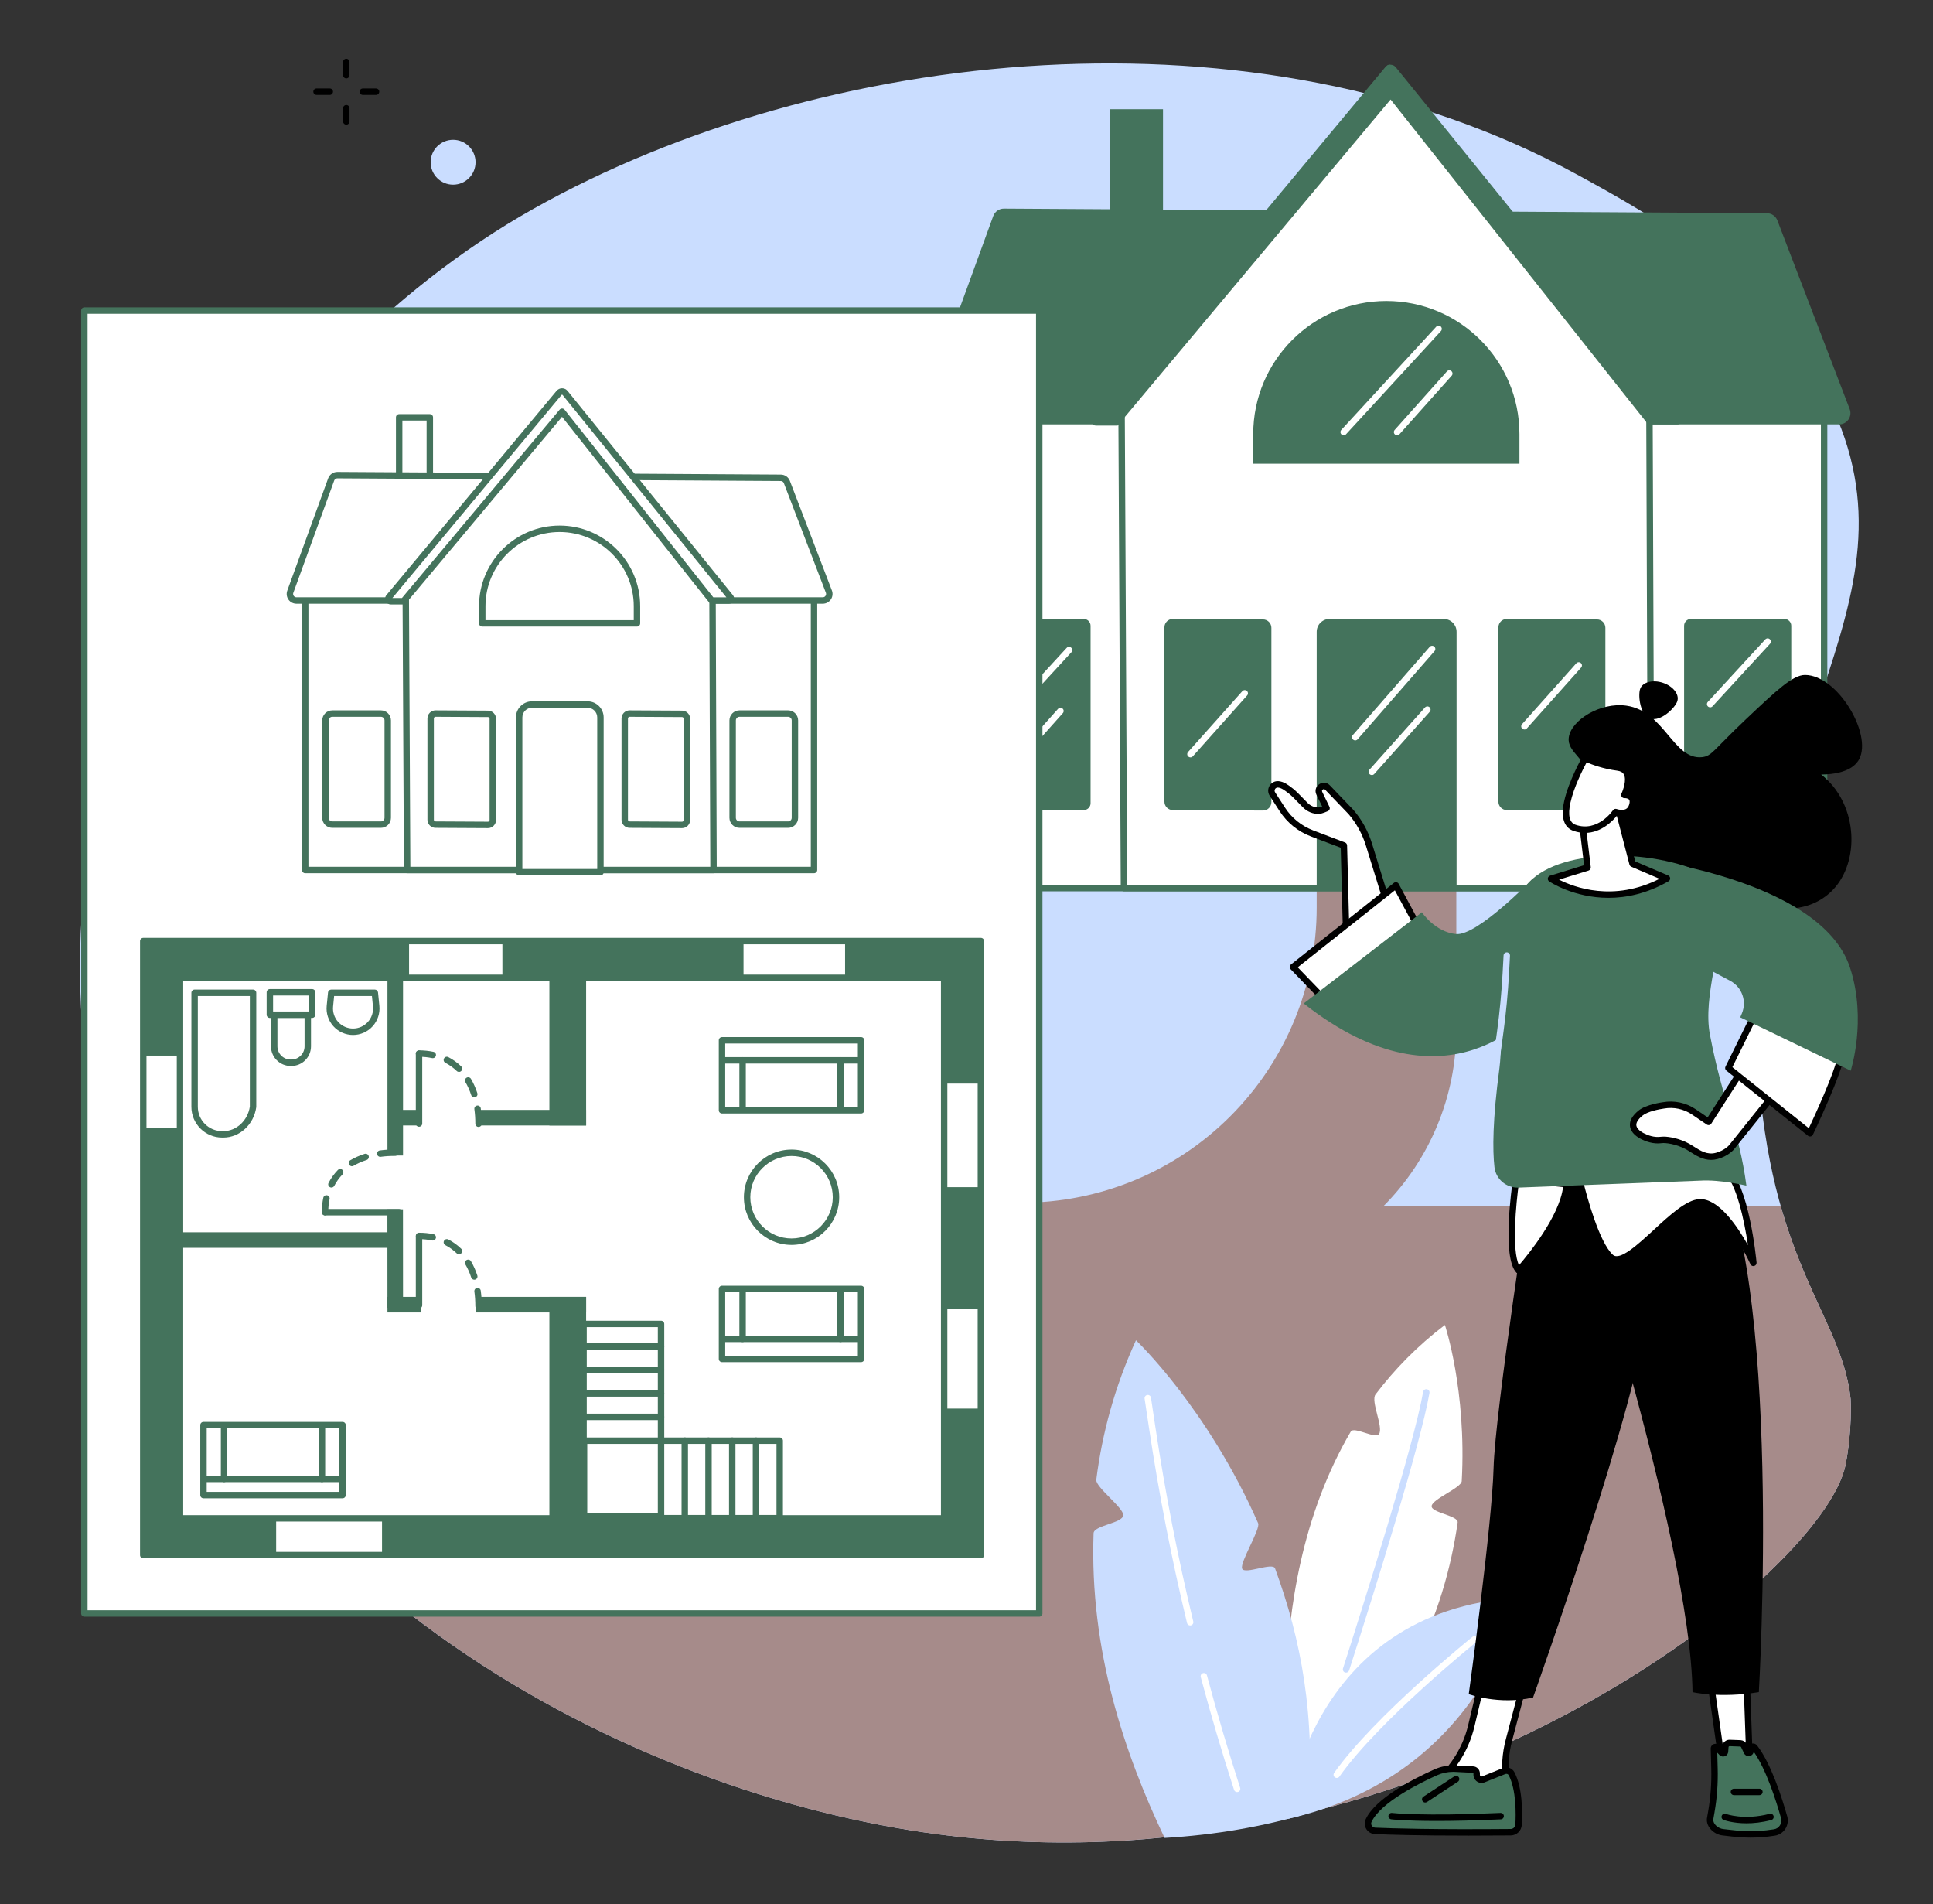 <?xml version="1.0" encoding="UTF-8"?><svg xmlns="http://www.w3.org/2000/svg" xmlns:xlink="http://www.w3.org/1999/xlink" fill="#000000" height="1956.1" preserveAspectRatio="xMidYMid meet" version="1" viewBox="249.6 272.8 1986.3 1956.1" width="1986.3" zoomAndPan="magnify"><rect x="249.6" y="272.8" width="1986.3" height="1956.1" fill="#333333" stroke="none"/><g><g id="change1_1"><path d="M 2128.566 683.238 C 2067.359 559.758 1945.07 493.023 1869.23 451.637 C 1541.414 272.766 1094.816 320.379 797.984 487.18 C 504.992 651.801 249.641 1041.602 356.68 1465.121 C 464.133 1890.281 882.328 2108.883 1198.645 2155.23 C 1700.906 2228.832 2122.902 1894 2146 1777.801 C 2153.133 1741.961 2151.27 1710.203 2151.27 1710.203 C 2142.352 1626.312 2073.355 1576.473 2057.277 1385.293 C 2027.691 1033.508 2235.902 899.82 2128.566 683.238" fill="#caddff"/></g><g id="change2_1"><path d="M 1746.07 1330.773 L 1746.07 1185.234 L 1602.59 1185.234 L 1602.59 1205.324 C 1602.59 1285.715 1570.652 1362.805 1513.809 1419.652 C 1456.969 1476.492 1379.879 1508.434 1299.484 1508.434 L 368.949 1508.434 C 492.941 1905.152 893.258 2110.48 1198.645 2155.23 C 1700.91 2228.832 2122.91 1894 2146 1777.801 C 2153.133 1741.961 2151.27 1710.203 2151.27 1710.203 C 2144.758 1648.875 2106.105 1605.723 2079.516 1512.242 L 1670.91 1512.242 C 1719.031 1464.113 1746.07 1398.836 1746.07 1330.773" fill="#a68b8a"/></g><g id="change3_1"><path d="M 1580.043 2132.73 C 1580.043 2132.73 1537.363 1914.82 1637.598 1743.594 C 1640.949 1737.871 1663 1751.633 1666.676 1746.023 C 1671.375 1738.852 1657.805 1712.344 1663.062 1705.391 C 1682.613 1679.574 1706.121 1655.434 1734.348 1634.043 C 1734.348 1634.043 1756.766 1701.152 1751.637 1794.391 C 1751.246 1801.43 1721.426 1812.762 1720.691 1820.07 C 1720.012 1826.98 1748.465 1829.852 1747.441 1836.98 C 1734.281 1929.152 1691.516 2038.422 1580.043 2132.73" fill="#ffffff"/></g><g id="change1_2"><path d="M 1632.773 1991.207 C 1632.445 1991.207 1632.109 1991.156 1631.762 1991.059 C 1630.031 1990.496 1629.07 1988.637 1629.629 1986.898 C 1651.289 1919.359 1702.664 1756.449 1711.965 1702.738 C 1712.281 1700.938 1714.008 1699.738 1715.793 1700.047 C 1717.586 1700.359 1718.785 1702.066 1718.48 1703.867 C 1709.445 1756.039 1662.879 1904.848 1635.926 1988.918 C 1635.473 1990.316 1634.176 1991.207 1632.773 1991.207" fill="#caddff"/></g><g id="change1_3"><path d="M 1559.809 1884.129 C 1557.352 1877.441 1528.602 1890.789 1525.988 1884.359 C 1523.422 1878.02 1545.102 1843.719 1542.41 1837.641 C 1489.719 1718.379 1416.891 1649.75 1416.891 1649.75 C 1394.98 1697.57 1382.102 1745.68 1376.109 1793.012 C 1375.148 1800.57 1404.422 1822.031 1403.801 1829.539 C 1403.129 1837.789 1373.609 1839.859 1373.328 1848.039 C 1369.109 1968.859 1405.23 2074.672 1446.309 2161.051 C 1498.59 2157.961 1547.691 2149.309 1593.609 2135.82 C 1601.91 2036.398 1586.422 1956.539 1559.809 1884.129" fill="#caddff"/></g><g id="change3_2"><path d="M 1520.82 2113.941 C 1519.422 2113.941 1518.129 2113.059 1517.68 2111.66 C 1505.32 2073.5 1493.809 2034.512 1483.461 1995.77 C 1482.988 1994.012 1484.039 1992.199 1485.801 1991.73 C 1487.559 1991.27 1489.371 1992.301 1489.84 1994.059 C 1500.172 2032.699 1511.641 2071.578 1523.961 2109.621 C 1524.52 2111.359 1523.57 2113.219 1521.84 2113.781 C 1521.5 2113.891 1521.16 2113.941 1520.82 2113.941" fill="#ffffff"/></g><g id="change3_3"><path d="M 1472.559 1942.762 C 1471.07 1942.762 1469.711 1941.75 1469.352 1940.23 C 1453.5 1874.469 1440.379 1807.199 1430.352 1740.289 L 1425.77 1709.711 C 1425.5 1707.898 1426.738 1706.219 1428.539 1705.949 C 1430.352 1705.672 1432.031 1706.922 1432.301 1708.73 L 1436.891 1739.309 C 1446.891 1806.031 1459.969 1873.109 1475.77 1938.68 C 1476.199 1940.461 1475.109 1942.238 1473.328 1942.672 C 1473.078 1942.73 1472.809 1942.762 1472.559 1942.762" fill="#ffffff"/></g><g id="change1_4"><path d="M 1571.512 2141.77 C 1571.512 2141.77 1591.305 1927.637 1810.344 1914.18 C 1810.344 1914.18 1776.156 2096.238 1571.512 2141.77" fill="#caddff"/></g><g id="change3_4"><path d="M 1623.227 2099.398 C 1622.566 2099.398 1621.902 2099.199 1621.316 2098.789 C 1619.832 2097.738 1619.484 2095.68 1620.535 2094.191 C 1662.043 2035.57 1761.938 1955.039 1762.934 1954.23 C 1764.355 1953.09 1766.441 1953.312 1767.578 1954.73 C 1768.73 1956.16 1768.5 1958.242 1767.078 1959.379 C 1766.082 1960.18 1666.902 2040.141 1625.93 2098.012 C 1625.277 2098.922 1624.258 2099.398 1623.227 2099.398" fill="#ffffff"/></g><g id="change3_5"><path d="M 2124.004 1185.227 L 1224.316 1185.227 L 1224.316 670.164 L 2124.004 670.164 L 2124.004 1185.227" fill="#ffffff"/></g><g id="change4_1"><path d="M 1227.621 1181.914 L 2120.711 1181.914 L 2120.711 673.461 L 1227.621 673.461 Z M 2124.012 1188.531 L 1224.32 1188.531 C 1222.5 1188.531 1221.023 1187.043 1221.023 1185.215 L 1221.023 670.16 C 1221.023 668.332 1222.5 666.855 1224.32 666.855 L 2124.012 666.855 C 2125.84 666.855 2127.312 668.332 2127.312 670.16 L 2127.312 1185.215 C 2127.312 1187.043 2125.84 1188.531 2124.012 1188.531" fill="#44735c"/></g><g id="change4_2"><path d="M 1363.219 1105.039 L 1267.141 1105.039 C 1263.27 1105.039 1260.129 1101.898 1260.129 1098.02 L 1260.129 915.711 C 1260.129 911.828 1263.27 908.691 1267.141 908.691 L 1363.219 908.691 C 1367.09 908.691 1370.238 911.828 1370.238 915.711 L 1370.238 1098.02 C 1370.238 1101.898 1367.09 1105.039 1363.219 1105.039" fill="#44735c"/></g><g id="change3_6"><path d="M 1286.891 1010.512 C 1286.09 1010.512 1285.289 1010.219 1284.66 1009.641 C 1283.32 1008.398 1283.23 1006.309 1284.461 1004.969 L 1345.691 938.41 C 1346.922 937.07 1349.012 936.98 1350.352 938.219 C 1351.699 939.449 1351.781 941.539 1350.551 942.891 L 1289.328 1009.441 C 1288.672 1010.148 1287.781 1010.512 1286.891 1010.512" fill="#ffffff"/></g><g id="change3_7"><path d="M 1283.5 1069.059 C 1282.719 1069.059 1281.941 1068.781 1281.309 1068.219 C 1279.949 1067.012 1279.828 1064.922 1281.039 1063.559 L 1336.828 1001.051 C 1338.039 999.691 1340.129 999.57 1341.488 1000.789 C 1342.852 1002 1342.969 1004.09 1341.762 1005.449 L 1285.969 1067.961 C 1285.32 1068.691 1284.41 1069.059 1283.5 1069.059" fill="#ffffff"/></g><g id="change4_3"><path d="M 2083.23 1105.035 L 1987.145 1105.035 C 1983.273 1105.035 1980.129 1101.906 1980.129 1098.02 L 1980.129 915.707 C 1980.129 911.836 1983.273 908.695 1987.145 908.695 L 2083.23 908.695 C 2087.094 908.695 2090.246 911.836 2090.246 915.707 L 2090.246 1098.02 C 2090.246 1101.906 2087.094 1105.035 2083.23 1105.035" fill="#44735c"/></g><g id="change3_8"><path d="M 2006.898 999.496 C 2006.098 999.496 2005.297 999.203 2004.676 998.621 C 2003.316 997.391 2003.242 995.305 2004.473 993.961 L 2063.566 929.711 C 2064.797 928.379 2066.891 928.289 2068.227 929.523 C 2069.57 930.754 2069.66 932.848 2068.43 934.195 L 2009.336 998.43 C 2008.676 999.141 2007.785 999.496 2006.898 999.496" fill="#ffffff"/></g><g id="change3_9"><path d="M 2003.504 1069.066 C 2002.734 1069.066 2001.938 1068.789 2001.305 1068.219 C 1999.949 1067.016 1999.82 1064.926 2001.051 1063.562 L 2056.84 1001.051 C 2058.039 999.695 2060.141 999.57 2061.496 1000.797 C 2062.863 1002 2062.977 1004.09 2061.762 1005.457 L 2005.973 1067.965 C 2005.328 1068.688 2004.418 1069.066 2003.504 1069.066" fill="#ffffff"/></g><g id="change4_4"><path d="M 1444.668 506.586 L 1390.441 506.586 L 1390.441 384.992 L 1444.668 384.992 L 1444.668 506.586" fill="#44735c"/></g><g id="change4_5"><path d="M 2139.5 708.805 L 1208.828 708.805 C 1200.797 708.805 1195.207 700.824 1197.957 693.281 L 1270.238 494.727 C 1271.918 490.141 1276.297 487.09 1281.188 487.117 L 2065.258 491.848 C 2070.027 491.871 2074.281 494.82 2075.984 499.27 L 2150.293 693.098 C 2153.199 700.668 2147.609 708.805 2139.5 708.805" fill="#44735c"/></g><g id="change3_10"><path d="M 1946.328 1185.227 L 1944.477 681.531 L 1677.238 342.516 L 1401.996 676.809 L 1404.574 1185.227 L 1946.328 1185.227" fill="#ffffff"/></g><g id="change4_6"><path d="M 1407.855 1181.922 L 1943.004 1181.922 L 1941.176 682.68 L 1677.172 347.77 L 1405.312 677.988 Z M 1946.332 1188.531 L 1404.582 1188.531 C 1402.754 1188.531 1401.281 1187.062 1401.27 1185.242 L 1398.695 676.82 C 1398.684 676.051 1398.961 675.297 1399.453 674.699 L 1674.695 340.414 C 1675.316 339.645 1676.285 339.234 1677.266 339.207 C 1678.273 339.219 1679.215 339.684 1679.824 340.465 L 1947.074 679.484 C 1947.523 680.07 1947.777 680.785 1947.777 681.512 L 1949.633 1185.211 C 1949.633 1186.09 1949.289 1186.93 1948.664 1187.551 C 1948.055 1188.18 1947.207 1188.531 1946.332 1188.531" fill="#44735c"/></g><g id="change4_7"><path d="M 1454.75 1105.039 L 1547.41 1105.531 C 1552.172 1105.531 1556.039 1101.672 1556.039 1096.898 L 1556.039 917.809 C 1556.039 913.051 1552.172 909.18 1547.41 909.18 L 1454.75 908.691 C 1449.988 908.691 1446.129 912.551 1446.129 917.32 L 1446.129 1096.41 C 1446.129 1101.18 1449.988 1105.039 1454.75 1105.039" fill="#44735c"/></g><g id="change3_11"><path d="M 1472.871 1050.898 C 1472.078 1050.898 1471.301 1050.621 1470.672 1050.059 C 1469.309 1048.84 1469.191 1046.762 1470.398 1045.391 L 1526.191 982.891 C 1527.41 981.531 1529.5 981.41 1530.859 982.621 C 1532.219 983.84 1532.34 985.93 1531.121 987.289 L 1475.328 1049.789 C 1474.68 1050.531 1473.781 1050.898 1472.871 1050.898" fill="#ffffff"/></g><g id="change4_8"><path d="M 1797.953 1105.035 L 1890.609 1105.523 C 1895.375 1105.523 1899.242 1101.668 1899.242 1096.902 L 1899.242 917.812 C 1899.242 913.047 1895.375 909.18 1890.609 909.18 L 1797.953 908.691 C 1793.188 908.691 1789.32 912.547 1789.32 917.312 L 1789.32 1096.414 C 1789.32 1101.18 1793.188 1105.035 1797.953 1105.035" fill="#44735c"/></g><g id="change3_12"><path d="M 1816.062 1022.27 C 1815.281 1022.27 1814.496 1021.992 1813.863 1021.43 C 1812.496 1020.223 1812.379 1018.137 1813.602 1016.77 L 1869.383 954.266 C 1870.602 952.898 1872.684 952.781 1874.043 954.004 C 1875.41 955.211 1875.527 957.305 1874.32 958.66 L 1818.523 1021.176 C 1817.879 1021.902 1816.973 1022.27 1816.062 1022.27" fill="#ffffff"/></g><g id="change4_9"><path d="M 1602.598 1186.352 L 1746.332 1186.352 L 1746.332 921.902 C 1746.332 914.609 1740.418 908.695 1733.125 908.695 L 1615.809 908.695 C 1608.5 908.695 1602.598 914.609 1602.598 921.902 L 1602.598 1186.352" fill="#44735c"/></g><g id="change3_13"><path d="M 1642.172 1033.469 C 1641.398 1033.469 1640.617 1033.195 1640.004 1032.652 C 1638.617 1031.457 1638.48 1029.363 1639.688 1027.988 L 1718.715 937.383 C 1719.91 936.02 1722.004 935.883 1723.367 937.066 C 1724.746 938.273 1724.883 940.355 1723.695 941.734 L 1644.66 1032.336 C 1644.004 1033.078 1643.094 1033.469 1642.172 1033.469" fill="#ffffff"/></g><g id="change3_14"><path d="M 1659.277 1069.062 C 1658.496 1069.062 1657.703 1068.777 1657.07 1068.219 C 1655.707 1067.004 1655.594 1064.914 1656.816 1063.555 L 1713.84 999.648 C 1715.066 998.289 1717.152 998.172 1718.516 999.387 C 1719.875 1000.598 1719.992 1002.688 1718.77 1004.051 L 1661.746 1067.953 C 1661.078 1068.691 1660.184 1069.062 1659.277 1069.062" fill="#ffffff"/></g><g id="change4_10"><path d="M 1372.27 702.922 L 1673.141 341.766 C 1675.926 338.426 1681.121 338.465 1683.855 341.848 L 1976.262 703 C 1978.172 705.348 1976.477 708.836 1973.426 708.836 L 1943.191 708.836 L 1678.535 375.039 L 1398.035 710.043 L 1375.664 710.043 C 1371.949 710.043 1369.895 705.758 1372.27 702.922" fill="#44735c"/></g><g id="change4_11"><path d="M 1674.156 582.027 C 1598.613 582.027 1537.379 643.273 1537.379 718.816 L 1537.379 749.211 L 1810.941 749.211 L 1810.941 718.816 C 1810.941 643.273 1749.707 582.027 1674.156 582.027" fill="#44735c"/></g><g id="change3_15"><path d="M 1630.312 720.016 C 1629.523 720.016 1628.711 719.723 1628.082 719.145 C 1626.746 717.914 1626.652 715.82 1627.887 714.473 L 1725.426 608.445 C 1726.656 607.109 1728.746 607.016 1730.082 608.246 C 1731.43 609.488 1731.512 611.578 1730.281 612.914 L 1632.75 718.945 C 1632.102 719.652 1631.207 720.016 1630.312 720.016" fill="#ffffff"/></g><g id="change3_16"><path d="M 1685.199 720.008 C 1684.406 720.008 1683.625 719.734 1682.992 719.168 C 1681.633 717.957 1681.52 715.871 1682.73 714.512 L 1736.398 654.375 C 1737.609 653.012 1739.695 652.898 1741.055 654.113 C 1742.414 655.324 1742.539 657.422 1741.328 658.781 L 1687.66 718.91 C 1687.004 719.633 1686.098 720.008 1685.199 720.008" fill="#ffffff"/></g><g id="change3_17"><path d="M 1317.508 1930.418 L 336.293 1930.418 L 336.293 591.855 L 1317.508 591.855 L 1317.508 1930.418" fill="#ffffff"/></g><g id="change4_12"><path d="M 339.594 1927.113 L 1314.199 1927.113 L 1314.199 595.168 L 339.594 595.168 Z M 1317.496 1933.723 L 336.293 1933.723 C 334.469 1933.723 332.988 1932.242 332.988 1930.422 L 332.988 591.871 C 332.988 590.043 334.469 588.562 336.293 588.562 L 1317.496 588.562 C 1319.324 588.562 1320.801 590.043 1320.801 591.871 L 1320.801 1930.422 C 1320.801 1932.242 1319.324 1933.723 1317.496 1933.723" fill="#44735c"/></g><g id="change4_13"><path d="M 400.109 1867.16 L 1254.23 1867.16 L 1254.23 1242.969 L 400.109 1242.969 Z M 1257.539 1873.77 L 396.805 1873.77 C 394.98 1873.77 393.504 1872.289 393.504 1870.469 L 393.504 1239.672 C 393.504 1237.84 394.98 1236.359 396.805 1236.359 L 1257.539 1236.359 C 1259.359 1236.359 1260.84 1237.84 1260.84 1239.672 L 1260.84 1870.469 C 1260.84 1872.289 1259.359 1873.77 1257.539 1873.77" fill="#44735c"/></g><g id="change4_14"><path d="M 437.867 1829.398 L 1216.48 1829.398 L 1216.48 1280.73 L 437.867 1280.73 Z M 1219.781 1836.012 L 434.566 1836.012 C 432.738 1836.012 431.262 1834.531 431.262 1832.711 L 431.262 1277.422 C 431.262 1275.602 432.738 1274.121 434.566 1274.121 L 1219.781 1274.121 C 1221.602 1274.121 1223.078 1275.602 1223.078 1277.422 L 1223.078 1832.711 C 1223.078 1834.531 1221.602 1836.012 1219.781 1836.012" fill="#44735c"/></g><g id="change4_15"><path d="M 434.562 1431.672 L 396.805 1431.672 L 396.805 1870.352 L 434.562 1870.352 L 434.562 1431.672" fill="#44735c"/></g><g id="change4_16"><path d="M 1257.539 1719.93 L 1219.781 1719.93 L 1219.781 1870.352 L 1257.539 1870.352 L 1257.539 1719.93" fill="#44735c"/></g><g id="change4_17"><path d="M 851.891 1605.18 L 814.133 1605.18 L 814.133 1870.352 L 851.891 1870.352 L 851.891 1605.18" fill="#44735c"/></g><g id="change4_18"><path d="M 851.891 1239.672 L 814.133 1239.672 L 814.133 1429.078 L 851.891 1429.078 L 851.891 1239.672" fill="#44735c"/></g><g id="change4_19"><path d="M 434.562 1239.672 L 396.805 1239.672 L 396.805 1357.301 L 434.562 1357.301 L 434.562 1239.672" fill="#44735c"/></g><g id="change4_20"><path d="M 1257.539 1239.672 L 1219.781 1239.672 L 1219.781 1386.051 L 1257.539 1386.051 L 1257.539 1239.672" fill="#44735c"/></g><g id="change4_21"><path d="M 1257.539 1492.461 L 1219.781 1492.461 L 1219.781 1617.359 L 1257.539 1617.359 L 1257.539 1492.461" fill="#44735c"/></g><g id="change4_22"><path d="M 396.805 1239.672 L 396.805 1277.43 L 669.945 1277.43 L 669.945 1239.672 L 396.805 1239.672" fill="#44735c"/></g><g id="change4_23"><path d="M 396.805 1538.789 L 396.805 1554.781 L 659.5 1554.781 L 659.5 1538.789 L 396.805 1538.789" fill="#44735c"/></g><g id="change4_24"><path d="M 741.348 1413.09 L 741.348 1429.078 L 851.891 1429.078 L 851.891 1413.09 L 741.348 1413.09" fill="#44735c"/></g><g id="change4_25"><path d="M 655.742 1413.09 L 655.742 1429.078 L 680.188 1429.078 L 680.188 1413.09 L 655.742 1413.09" fill="#44735c"/></g><g id="change4_26"><path d="M 738.266 1605.16 L 738.266 1621.148 L 851.891 1621.148 L 851.891 1605.16 L 738.266 1605.16" fill="#44735c"/></g><g id="change4_27"><path d="M 647.746 1605.16 L 647.746 1621.148 L 682.25 1621.148 L 682.25 1605.16 L 647.746 1605.16" fill="#44735c"/></g><g id="change4_28"><path d="M 663.738 1239.672 L 647.746 1239.672 L 647.746 1459.949 L 663.738 1459.949 L 663.738 1239.672" fill="#44735c"/></g><g id="change4_29"><path d="M 663.672 1515.16 L 647.676 1515.16 L 647.746 1616.398 L 663.738 1616.398 L 663.672 1515.16" fill="#44735c"/></g><g id="change4_30"><path d="M 765.855 1239.672 L 765.855 1277.43 L 1013.621 1277.43 L 1013.621 1239.672 L 765.855 1239.672" fill="#44735c"/></g><g id="change4_31"><path d="M 1117.988 1239.672 L 1117.988 1277.43 L 1257.539 1277.43 L 1257.539 1239.672 L 1117.988 1239.672" fill="#44735c"/></g><g id="change4_32"><path d="M 642.16 1832.711 L 642.16 1870.469 L 1257.539 1870.469 L 1257.539 1832.711 L 642.16 1832.711" fill="#44735c"/></g><g id="change4_33"><path d="M 396.805 1832.711 L 396.805 1870.469 L 533.375 1870.469 L 533.375 1832.711 L 396.805 1832.711" fill="#44735c"/></g><g id="change3_18"><path d="M 1134.422 1341.559 L 991.523 1341.559 L 991.523 1413.469 L 1134.422 1413.469 L 1134.422 1341.559" fill="#ffffff"/></g><g id="change4_34"><path d="M 994.824 1410.172 L 1131.121 1410.172 L 1131.121 1344.871 L 994.824 1344.871 Z M 1134.422 1416.77 L 991.523 1416.77 C 989.699 1416.77 988.219 1415.289 988.219 1413.469 L 988.219 1341.559 C 988.219 1339.738 989.699 1338.262 991.523 1338.262 L 1134.422 1338.262 C 1136.238 1338.262 1137.719 1339.738 1137.719 1341.559 L 1137.719 1413.469 C 1137.719 1415.289 1136.238 1416.77 1134.422 1416.77" fill="#44735c"/></g><g id="change4_35"><path d="M 1012.68 1416.09 C 1010.852 1416.09 1009.371 1414.609 1009.371 1412.789 L 1009.371 1362.172 C 1009.371 1360.352 1010.852 1358.871 1012.68 1358.871 C 1014.5 1358.871 1015.98 1360.352 1015.98 1362.172 L 1015.98 1412.789 C 1015.98 1414.609 1014.5 1416.09 1012.68 1416.09" fill="#44735c"/></g><g id="change4_36"><path d="M 1133.191 1365.469 L 992.75 1365.469 C 990.926 1365.469 989.445 1363.988 989.445 1362.172 C 989.445 1360.352 990.926 1358.871 992.75 1358.871 L 1133.191 1358.871 C 1135.02 1358.871 1136.488 1360.352 1136.488 1362.172 C 1136.488 1363.988 1135.02 1365.469 1133.191 1365.469" fill="#44735c"/></g><g id="change4_37"><path d="M 1113.27 1416.09 C 1111.441 1416.09 1109.961 1414.609 1109.961 1412.789 L 1109.961 1362.172 C 1109.961 1360.352 1111.441 1358.871 1113.27 1358.871 C 1115.09 1358.871 1116.57 1360.352 1116.57 1362.172 L 1116.57 1412.789 C 1116.57 1414.609 1115.09 1416.09 1113.27 1416.09" fill="#44735c"/></g><g id="change4_38"><path d="M 853.043 1829.238 L 1047.5 1829.238 L 1047.5 1756.199 L 853.043 1756.199 Z M 1050.809 1835.84 L 849.738 1835.84 C 847.914 1835.84 846.438 1834.359 846.438 1832.539 L 846.438 1752.898 C 846.438 1751.07 847.914 1749.59 849.738 1749.59 L 1050.809 1749.59 C 1052.629 1749.59 1054.109 1751.07 1054.109 1752.898 L 1054.109 1832.539 C 1054.109 1834.359 1052.629 1835.84 1050.809 1835.84" fill="#44735c"/></g><g id="change4_39"><path d="M 953.262 1835.84 C 951.438 1835.84 949.957 1834.359 949.957 1832.539 L 949.957 1752.898 C 949.957 1751.07 951.438 1749.59 953.262 1749.59 C 955.086 1749.59 956.562 1751.07 956.562 1752.898 L 956.562 1832.539 C 956.562 1834.359 955.086 1835.84 953.262 1835.84" fill="#44735c"/></g><g id="change4_40"><path d="M 977.645 1835.84 C 975.82 1835.84 974.344 1834.359 974.344 1832.539 L 974.344 1752.898 C 974.344 1751.07 975.82 1749.59 977.645 1749.59 C 979.473 1749.59 980.949 1751.07 980.949 1752.898 L 980.949 1832.539 C 980.949 1834.359 979.473 1835.84 977.645 1835.84" fill="#44735c"/></g><g id="change4_41"><path d="M 1002.031 1835.84 C 1000.211 1835.84 998.73 1834.359 998.73 1832.539 L 998.73 1752.898 C 998.73 1751.07 1000.211 1749.59 1002.031 1749.59 C 1003.859 1749.59 1005.34 1751.07 1005.34 1752.898 L 1005.34 1832.539 C 1005.34 1834.359 1003.859 1835.84 1002.031 1835.84" fill="#44735c"/></g><g id="change4_42"><path d="M 1026.422 1835.84 C 1024.602 1835.84 1023.121 1834.359 1023.121 1832.539 L 1023.121 1752.898 C 1023.121 1751.07 1024.602 1749.59 1026.422 1749.59 C 1028.238 1749.59 1029.719 1751.07 1029.719 1752.898 L 1029.719 1832.539 C 1029.719 1834.359 1028.238 1835.84 1026.422 1835.84" fill="#44735c"/></g><g id="change4_43"><path d="M 852.531 1827 L 925.57 1827 L 925.57 1636.27 L 852.531 1636.27 Z M 928.875 1833.609 L 849.23 1833.609 C 847.406 1833.609 845.926 1832.129 845.926 1830.301 L 845.926 1632.961 C 845.926 1631.141 847.406 1629.66 849.23 1629.66 L 928.875 1629.66 C 930.699 1629.66 932.176 1631.141 932.176 1632.961 L 932.176 1830.301 C 932.176 1832.129 930.699 1833.609 928.875 1833.609" fill="#44735c"/></g><g id="change4_44"><path d="M 928.871 1731.738 L 849.23 1731.738 C 847.402 1731.738 845.926 1730.262 845.926 1728.43 C 845.926 1726.609 847.402 1725.129 849.23 1725.129 L 928.871 1725.129 C 930.695 1725.129 932.176 1726.609 932.176 1728.43 C 932.176 1730.262 930.695 1731.738 928.871 1731.738" fill="#44735c"/></g><g id="change4_45"><path d="M 928.871 1707.629 L 849.23 1707.629 C 847.402 1707.629 845.926 1706.148 845.926 1704.328 C 845.926 1702.512 847.402 1701.031 849.23 1701.031 L 928.871 1701.031 C 930.695 1701.031 932.176 1702.512 932.176 1704.328 C 932.176 1706.148 930.695 1707.629 928.871 1707.629" fill="#44735c"/></g><g id="change4_46"><path d="M 928.871 1683.531 L 849.23 1683.531 C 847.402 1683.531 845.926 1682.051 845.926 1680.23 C 845.926 1678.41 847.402 1676.93 849.23 1676.93 L 928.871 1676.93 C 930.695 1676.93 932.176 1678.41 932.176 1680.23 C 932.176 1682.051 930.695 1683.531 928.871 1683.531" fill="#44735c"/></g><g id="change4_47"><path d="M 928.871 1659.43 L 849.23 1659.43 C 847.402 1659.43 845.926 1657.949 845.926 1656.129 C 845.926 1654.301 847.402 1652.82 849.23 1652.82 L 928.871 1652.82 C 930.695 1652.82 932.176 1654.301 932.176 1656.129 C 932.176 1657.949 930.695 1659.43 928.871 1659.43" fill="#44735c"/></g><g id="change4_48"><path d="M 462 1805.5 L 598.289 1805.5 L 598.289 1740.199 L 462 1740.199 Z M 601.594 1812.109 L 458.695 1812.109 C 456.871 1812.109 455.395 1810.629 455.395 1808.801 L 455.395 1736.891 C 455.395 1735.07 456.871 1733.59 458.695 1733.59 L 601.594 1733.59 C 603.418 1733.59 604.895 1735.07 604.895 1736.891 L 604.895 1808.801 C 604.895 1810.629 603.418 1812.109 601.594 1812.109" fill="#44735c"/></g><g id="change4_49"><path d="M 580.438 1795.48 C 578.613 1795.48 577.137 1794 577.137 1792.18 L 577.137 1737.578 C 577.137 1735.75 578.613 1734.27 580.438 1734.27 C 582.266 1734.27 583.742 1735.75 583.742 1737.578 L 583.742 1792.18 C 583.742 1794 582.266 1795.48 580.438 1795.48" fill="#44735c"/></g><g id="change4_50"><path d="M 600.367 1795.48 L 459.926 1795.48 C 458.098 1795.48 456.621 1794 456.621 1792.18 C 456.621 1790.359 458.098 1788.879 459.926 1788.879 L 600.367 1788.879 C 602.191 1788.879 603.668 1790.359 603.668 1792.18 C 603.668 1794 602.191 1795.48 600.367 1795.48" fill="#44735c"/></g><g id="change4_51"><path d="M 479.852 1795.48 C 478.027 1795.48 476.547 1794 476.547 1792.18 L 476.547 1737.578 C 476.547 1735.75 478.027 1734.27 479.852 1734.27 C 481.676 1734.27 483.152 1735.75 483.152 1737.578 L 483.152 1792.18 C 483.152 1794 481.676 1795.48 479.852 1795.48" fill="#44735c"/></g><g id="change3_19"><path d="M 1108.629 1502.789 C 1108.629 1477.578 1088.191 1457.129 1062.969 1457.129 C 1037.75 1457.129 1017.309 1477.578 1017.309 1502.789 C 1017.309 1528.012 1037.75 1548.449 1062.969 1548.449 C 1088.191 1548.449 1108.629 1528.012 1108.629 1502.789" fill="#ffffff"/></g><g id="change4_52"><path d="M 1062.969 1460.43 C 1039.621 1460.43 1020.609 1479.441 1020.609 1502.789 C 1020.609 1526.148 1039.621 1545.148 1062.969 1545.148 C 1086.328 1545.148 1105.328 1526.148 1105.328 1502.789 C 1105.328 1479.441 1086.328 1460.43 1062.969 1460.43 Z M 1062.969 1551.762 C 1035.969 1551.762 1014.012 1529.789 1014.012 1502.789 C 1014.012 1475.789 1035.969 1453.828 1062.969 1453.828 C 1089.969 1453.828 1111.941 1475.789 1111.941 1502.789 C 1111.941 1529.789 1089.969 1551.762 1062.969 1551.762" fill="#44735c"/></g><g id="change3_20"><path d="M 509.633 1292.781 L 449.57 1292.781 L 449.57 1409.91 C 449.57 1425.531 462.23 1438.191 477.848 1438.191 L 479.152 1438.191 C 494.77 1438.191 507.434 1425.531 509.633 1409.91 L 509.633 1292.781" fill="#ffffff"/></g><g id="change4_53"><path d="M 452.875 1296.078 L 452.875 1409.91 C 452.875 1423.68 464.078 1434.879 477.848 1434.879 L 479.156 1434.879 C 492.551 1434.879 504.199 1424.059 506.332 1409.672 L 506.332 1296.078 Z M 479.156 1441.488 L 477.848 1441.488 C 460.438 1441.488 446.27 1427.32 446.27 1409.91 L 446.27 1292.781 C 446.27 1290.949 447.746 1289.469 449.57 1289.469 L 509.633 1289.469 C 511.461 1289.469 512.938 1290.949 512.938 1292.781 L 512.938 1409.91 C 512.938 1410.059 512.926 1410.219 512.906 1410.371 C 510.402 1428.109 495.895 1441.488 479.156 1441.488" fill="#44735c"/></g><g id="change4_54"><path d="M 592.945 1296.078 L 591.871 1306.859 C 591.297 1312.629 593.203 1318.41 597.098 1322.719 C 600.996 1327.02 606.559 1329.488 612.363 1329.488 C 618.172 1329.488 623.734 1327.02 627.629 1322.719 C 631.523 1318.41 633.43 1312.629 632.855 1306.859 L 631.781 1296.078 Z M 612.363 1336.102 C 604.695 1336.102 597.348 1332.84 592.199 1327.148 C 587.055 1321.469 584.539 1313.828 585.301 1306.199 L 586.668 1292.449 C 586.84 1290.762 588.258 1289.469 589.957 1289.469 L 634.77 1289.469 C 636.469 1289.469 637.891 1290.762 638.059 1292.449 L 639.43 1306.199 C 640.188 1313.828 637.676 1321.469 632.527 1327.148 C 627.383 1332.84 620.031 1336.102 612.363 1336.102" fill="#44735c"/></g><g id="change3_21"><path d="M 565.867 1315.172 L 531.371 1315.172 L 531.371 1359.281 C 531.371 1362.238 533.773 1364.648 536.738 1364.648 L 560.5 1364.648 C 563.465 1364.648 565.867 1362.238 565.867 1359.281 L 565.867 1315.172" fill="#ffffff"/></g><g id="change4_55"><path d="M 534.676 1318.469 L 534.676 1347.789 C 534.676 1355.262 540.754 1361.34 548.23 1361.34 L 549.008 1361.34 C 556.484 1361.34 562.562 1355.262 562.562 1347.789 L 562.562 1318.469 Z M 549.008 1367.949 L 548.23 1367.949 C 537.113 1367.949 528.066 1358.898 528.066 1347.789 L 528.066 1315.172 C 528.066 1313.352 529.547 1311.871 531.371 1311.871 L 565.867 1311.871 C 567.691 1311.871 569.172 1313.352 569.172 1315.172 L 569.172 1347.789 C 569.172 1358.898 560.125 1367.949 549.008 1367.949" fill="#44735c"/></g><g id="change3_22"><path d="M 570.336 1292.262 L 526.906 1292.262 L 526.906 1315.301 L 570.336 1315.301 L 570.336 1292.262" fill="#ffffff"/></g><g id="change4_56"><path d="M 530.207 1311.988 L 567.031 1311.988 L 567.031 1295.559 L 530.207 1295.559 Z M 570.332 1318.602 L 526.906 1318.602 C 525.078 1318.602 523.602 1317.121 523.602 1315.301 L 523.602 1292.262 C 523.602 1290.441 525.078 1288.961 526.906 1288.961 L 570.332 1288.961 C 572.156 1288.961 573.637 1290.441 573.637 1292.262 L 573.637 1315.301 C 573.637 1317.121 572.156 1318.602 570.332 1318.602" fill="#44735c"/></g><g id="change4_57"><path d="M 659.566 1521.461 L 583.605 1521.461 C 581.777 1521.461 580.301 1519.98 580.301 1518.16 C 580.301 1516.328 581.777 1514.852 583.605 1514.852 L 659.566 1514.852 C 661.391 1514.852 662.867 1516.328 662.867 1518.16 C 662.867 1519.98 661.391 1521.461 659.566 1521.461" fill="#44735c"/></g><g id="change4_58"><path d="M 680.184 1430.391 C 678.359 1430.391 676.883 1428.91 676.883 1427.09 L 676.883 1355.391 C 676.883 1353.57 678.359 1352.09 680.184 1352.09 C 682.012 1352.09 683.488 1353.57 683.488 1355.391 L 683.488 1427.09 C 683.488 1428.91 682.012 1430.391 680.184 1430.391" fill="#44735c"/></g><g id="change4_59"><path d="M 680.184 1617.102 C 678.359 1617.102 676.883 1615.629 676.883 1613.801 L 676.883 1543.328 C 676.883 1541.512 678.359 1540.031 680.184 1540.031 C 682.012 1540.031 683.488 1541.512 683.488 1543.328 L 683.488 1613.801 C 683.488 1615.629 682.012 1617.102 680.184 1617.102" fill="#44735c"/></g><g id="change4_60"><path d="M 694.316 1359.941 C 694.09 1359.941 693.859 1359.922 693.629 1359.871 C 689.383 1358.969 684.855 1358.512 680.184 1358.512 C 678.355 1358.512 676.879 1357.031 676.879 1355.199 C 676.883 1353.379 678.359 1351.898 680.184 1351.898 C 685.316 1351.898 690.305 1352.41 694.996 1353.41 C 696.781 1353.781 697.922 1355.539 697.543 1357.32 C 697.215 1358.879 695.844 1359.941 694.316 1359.941 Z M 721.234 1374.059 C 720.406 1374.059 719.574 1373.75 718.938 1373.129 C 715.469 1369.77 711.539 1366.93 707.258 1364.699 C 705.641 1363.859 705.012 1361.871 705.855 1360.25 C 706.695 1358.629 708.688 1358 710.309 1358.852 C 715.156 1361.371 719.605 1364.578 723.531 1368.379 C 724.844 1369.648 724.875 1371.738 723.605 1373.051 C 722.957 1373.719 722.098 1374.059 721.234 1374.059 Z M 736.949 1400.199 C 735.555 1400.199 734.258 1399.309 733.805 1397.91 C 732.242 1393.07 730.242 1388.57 727.855 1384.531 C 726.926 1382.961 727.445 1380.941 729.016 1380.012 C 730.59 1379.078 732.613 1379.602 733.543 1381.172 C 736.176 1385.629 738.383 1390.578 740.094 1395.879 C 740.652 1397.621 739.699 1399.48 737.965 1400.039 C 737.629 1400.148 737.285 1400.199 736.949 1400.199 Z M 741.348 1430.578 C 739.523 1430.578 738.047 1429.102 738.047 1427.281 C 738.047 1422.109 737.715 1417.09 737.059 1412.359 C 736.809 1410.559 738.07 1408.891 739.879 1408.641 C 741.691 1408.371 743.352 1409.648 743.602 1411.461 C 744.301 1416.488 744.652 1421.809 744.652 1427.281 C 744.652 1429.102 743.172 1430.578 741.348 1430.578" fill="#44735c"/></g><g id="change4_61"><path d="M 694.316 1547.27 C 694.09 1547.27 693.859 1547.238 693.629 1547.199 C 689.383 1546.289 684.855 1545.84 680.184 1545.828 C 678.355 1545.828 676.879 1544.352 676.879 1542.531 C 676.883 1540.711 678.359 1539.23 680.184 1539.23 C 685.316 1539.23 690.305 1539.738 694.996 1540.73 C 696.781 1541.109 697.922 1542.859 697.543 1544.648 C 697.215 1546.199 695.844 1547.27 694.316 1547.27 Z M 721.234 1561.379 C 720.406 1561.379 719.574 1561.07 718.938 1560.449 C 715.469 1557.09 711.539 1554.262 707.258 1552.031 C 705.641 1551.191 705.012 1549.191 705.855 1547.578 C 706.695 1545.961 708.688 1545.328 710.309 1546.172 C 715.156 1548.691 719.605 1551.898 723.531 1555.711 C 724.844 1556.98 724.875 1559.07 723.605 1560.379 C 722.957 1561.051 722.098 1561.379 721.234 1561.379 Z M 736.949 1587.531 C 735.555 1587.531 734.258 1586.641 733.805 1585.238 C 732.242 1580.398 730.242 1575.898 727.855 1571.859 C 726.926 1570.289 727.445 1568.262 729.016 1567.328 C 730.59 1566.41 732.613 1566.93 733.543 1568.5 C 736.176 1572.961 738.383 1577.91 740.094 1583.211 C 740.652 1584.949 739.699 1586.809 737.965 1587.371 C 737.629 1587.469 737.285 1587.531 736.949 1587.531 Z M 741.348 1617.898 C 739.523 1617.898 738.047 1616.422 738.047 1614.602 C 738.047 1609.441 737.715 1604.422 737.059 1599.691 C 736.809 1597.879 738.07 1596.211 739.879 1595.961 C 741.691 1595.719 743.352 1596.98 743.602 1598.781 C 744.301 1603.809 744.652 1609.141 744.652 1614.602 C 744.652 1616.422 743.172 1617.898 741.348 1617.898" fill="#44735c"/></g><g id="change4_62"><path d="M 640.305 1461.309 C 638.68 1461.309 637.266 1460.121 637.035 1458.461 C 636.785 1456.66 638.047 1454.988 639.855 1454.738 C 644.883 1454.039 650.203 1453.691 655.672 1453.691 C 657.496 1453.691 658.977 1455.172 658.977 1456.988 C 658.977 1458.82 657.496 1460.289 655.672 1460.289 C 650.508 1460.289 645.488 1460.629 640.762 1461.281 C 640.609 1461.301 640.457 1461.309 640.305 1461.309 Z M 611.25 1470.949 C 610.117 1470.949 609.02 1470.371 608.402 1469.32 C 607.473 1467.75 607.996 1465.73 609.566 1464.801 C 614.027 1462.16 618.98 1459.961 624.277 1458.25 C 626.016 1457.691 627.875 1458.641 628.438 1460.379 C 629 1462.109 628.047 1463.969 626.309 1464.539 C 621.473 1466.102 616.969 1468.102 612.926 1470.488 C 612.398 1470.801 611.82 1470.949 611.25 1470.949 Z M 590.172 1492.859 C 589.66 1492.859 589.137 1492.738 588.652 1492.488 C 587.031 1491.641 586.402 1489.648 587.246 1488.031 C 589.766 1483.191 592.973 1478.738 596.781 1474.809 C 598.051 1473.5 600.141 1473.469 601.453 1474.738 C 602.762 1476 602.793 1478.102 601.523 1479.41 C 598.164 1482.879 595.328 1486.801 593.105 1491.078 C 592.516 1492.211 591.367 1492.859 590.172 1492.859 Z M 583.605 1521.461 C 581.777 1521.461 580.301 1519.98 580.301 1518.16 C 580.301 1513.031 580.809 1508.039 581.805 1503.34 C 582.184 1501.559 583.93 1500.43 585.723 1500.801 C 587.508 1501.18 588.645 1502.93 588.266 1504.711 C 587.363 1508.969 586.906 1513.488 586.906 1518.16 C 586.906 1519.98 585.43 1521.461 583.605 1521.461" fill="#44735c"/></g><g id="change3_23"><path d="M 991.523 1668.922 L 1134.422 1668.922 L 1134.422 1597.012 L 991.523 1597.012 L 991.523 1668.922" fill="#ffffff"/></g><g id="change4_63"><path d="M 994.824 1665.621 L 1131.121 1665.621 L 1131.121 1600.309 L 994.824 1600.309 Z M 1134.422 1672.219 L 991.523 1672.219 C 989.699 1672.219 988.219 1670.738 988.219 1668.922 L 988.219 1597.012 C 988.219 1595.191 989.699 1593.711 991.523 1593.711 L 1134.422 1593.711 C 1136.238 1593.711 1137.719 1595.191 1137.719 1597.012 L 1137.719 1668.922 C 1137.719 1670.738 1136.238 1672.219 1134.422 1672.219" fill="#44735c"/></g><g id="change4_64"><path d="M 1113.27 1651.609 C 1111.441 1651.609 1109.961 1650.129 1109.961 1648.309 L 1109.961 1597.691 C 1109.961 1595.871 1111.441 1594.391 1113.27 1594.391 C 1115.09 1594.391 1116.57 1595.871 1116.57 1597.691 L 1116.57 1648.309 C 1116.57 1650.129 1115.09 1651.609 1113.27 1651.609" fill="#44735c"/></g><g id="change4_65"><path d="M 1133.191 1651.609 L 992.75 1651.609 C 990.926 1651.609 989.445 1650.129 989.445 1648.309 C 989.445 1646.488 990.926 1645.012 992.75 1645.012 L 1133.191 1645.012 C 1135.02 1645.012 1136.488 1646.488 1136.488 1648.309 C 1136.488 1650.129 1135.02 1651.609 1133.191 1651.609" fill="#44735c"/></g><g id="change4_66"><path d="M 1012.68 1651.609 C 1010.852 1651.609 1009.371 1650.129 1009.371 1648.309 L 1009.371 1597.691 C 1009.371 1595.871 1010.852 1594.391 1012.68 1594.391 C 1014.5 1594.391 1015.98 1595.871 1015.98 1597.691 L 1015.98 1648.309 C 1015.98 1650.129 1014.5 1651.609 1012.68 1651.609" fill="#44735c"/></g><g id="change3_24"><path d="M 1086.07 1166.621 L 563.227 1166.621 L 563.227 867.293 L 1086.07 867.293 L 1086.07 1166.621" fill="#ffffff"/></g><g id="change4_67"><path d="M 566.527 1163.32 L 1082.762 1163.32 L 1082.762 870.605 L 566.527 870.605 Z M 1086.051 1169.922 L 563.223 1169.922 C 561.398 1169.922 559.922 1168.449 559.922 1166.621 L 559.922 867.305 C 559.922 865.477 561.398 864 563.223 864 L 1086.051 864 C 1087.891 864 1089.363 865.477 1089.363 867.305 L 1089.363 1166.621 C 1089.363 1168.449 1087.891 1169.922 1086.051 1169.922" fill="#44735c"/></g><g id="change3_25"><path d="M 644.836 1120.02 L 587.223 1120.02 C 585.461 1120.02 584.035 1118.59 584.035 1116.828 L 584.035 1009.102 C 584.035 1007.34 585.461 1005.91 587.223 1005.91 L 644.836 1005.91 C 646.598 1005.91 648.023 1007.34 648.023 1009.102 L 648.023 1116.828 C 648.023 1118.59 646.598 1120.02 644.836 1120.02" fill="#ffffff"/></g><g id="change4_68"><path d="M 591.055 1009.211 C 589.004 1009.211 587.34 1010.879 587.34 1012.93 L 587.34 1113 C 587.34 1115.051 589.004 1116.711 591.055 1116.711 L 641.008 1116.711 C 643.055 1116.711 644.723 1115.051 644.723 1113 L 644.723 1012.93 C 644.723 1010.879 643.055 1009.211 641.008 1009.211 Z M 641.008 1123.32 L 591.055 1123.32 C 585.359 1123.32 580.73 1118.691 580.73 1113 L 580.73 1012.93 C 580.73 1007.238 585.359 1002.609 591.055 1002.609 L 641.008 1002.609 C 646.695 1002.609 651.328 1007.238 651.328 1012.93 L 651.328 1113 C 651.328 1118.691 646.695 1123.32 641.008 1123.32" fill="#44735c"/></g><g id="change3_26"><path d="M 1063.262 1120.02 L 1005.641 1120.02 C 1003.879 1120.02 1002.461 1118.59 1002.461 1116.828 L 1002.461 1009.102 C 1002.461 1007.34 1003.879 1005.91 1005.641 1005.91 L 1063.262 1005.91 C 1065.02 1005.91 1066.449 1007.34 1066.449 1009.102 L 1066.449 1116.828 C 1066.449 1118.59 1065.02 1120.02 1063.262 1120.02" fill="#ffffff"/></g><g id="change4_69"><path d="M 1009.469 1009.211 C 1007.422 1009.211 1005.762 1010.879 1005.762 1012.93 L 1005.762 1113 C 1005.762 1115.051 1007.422 1116.711 1009.469 1116.711 L 1059.43 1116.711 C 1061.469 1116.711 1063.141 1115.051 1063.141 1113 L 1063.141 1012.93 C 1063.141 1010.879 1061.469 1009.211 1059.43 1009.211 Z M 1059.43 1123.32 L 1009.469 1123.32 C 1003.781 1123.32 999.152 1118.691 999.152 1113 L 999.152 1012.93 C 999.152 1007.238 1003.781 1002.609 1009.469 1002.609 L 1059.43 1002.609 C 1065.121 1002.609 1069.75 1007.238 1069.75 1012.93 L 1069.75 1113 C 1069.75 1118.691 1065.121 1123.32 1059.43 1123.32" fill="#44735c"/></g><g id="change3_27"><path d="M 691.277 772.242 L 659.77 772.242 L 659.77 701.57 L 691.277 701.57 L 691.277 772.242" fill="#ffffff"/></g><g id="change4_70"><path d="M 663.074 768.93 L 687.977 768.93 L 687.977 704.875 L 663.074 704.875 Z M 691.281 775.539 L 659.77 775.539 C 657.945 775.539 656.465 774.059 656.465 772.234 L 656.465 701.566 C 656.465 699.746 657.945 698.262 659.77 698.262 L 691.281 698.262 C 693.105 698.262 694.582 699.746 694.582 701.566 L 694.582 772.234 C 694.582 774.059 693.105 775.539 691.281 775.539" fill="#44735c"/></g><g id="change3_28"><path d="M 1095.074 889.746 L 554.227 889.746 C 549.562 889.746 546.312 885.105 547.91 880.719 L 589.918 765.344 C 590.887 762.676 593.434 760.902 596.273 760.926 L 1051.93 763.668 C 1054.699 763.68 1057.172 765.395 1058.16 767.977 L 1101.34 880.613 C 1103.035 885.02 1099.781 889.746 1095.074 889.746" fill="#ffffff"/></g><g id="change4_71"><path d="M 596.23 764.227 C 594.801 764.227 593.512 765.125 593.02 766.484 L 551.012 881.859 C 550.625 882.918 550.777 884.062 551.422 884.992 C 552.074 885.91 553.094 886.445 554.227 886.445 L 1095.074 886.445 C 1096.207 886.445 1097.242 885.91 1097.875 884.969 C 1098.527 884.02 1098.664 882.875 1098.258 881.805 L 1055.078 769.168 C 1054.57 767.84 1053.32 766.984 1051.91 766.977 L 596.254 764.227 C 596.246 764.227 596.238 764.227 596.23 764.227 Z M 1095.074 893.051 L 554.227 893.051 C 550.957 893.051 547.887 891.457 546.012 888.777 C 544.137 886.102 543.688 882.672 544.805 879.594 L 586.812 764.219 C 588.258 760.238 592.164 757.547 596.293 757.621 L 1051.949 760.367 C 1056.109 760.391 1059.758 762.922 1061.25 766.805 L 1104.426 879.441 C 1105.613 882.523 1105.195 885.984 1103.324 888.711 C 1101.457 891.426 1098.367 893.051 1095.074 893.051" fill="#44735c"/></g><g id="change3_29"><path d="M 982.812 1166.617 L 981.738 873.898 L 826.434 676.879 L 666.484 871.145 L 667.98 1166.617 L 982.812 1166.617" fill="#ffffff"/></g><g id="change4_72"><path d="M 671.266 1163.312 L 979.492 1163.312 L 978.434 875.051 L 826.375 682.156 L 669.789 872.34 Z M 982.809 1169.922 L 667.977 1169.922 C 666.16 1169.922 664.684 1168.453 664.676 1166.637 L 663.176 871.176 C 663.172 870.402 663.438 869.648 663.93 869.055 L 823.879 674.785 C 824.516 674.023 825.516 673.664 826.465 673.586 C 827.465 673.598 828.406 674.055 829.023 674.84 L 984.328 871.859 C 984.785 872.441 985.035 873.156 985.039 873.887 L 986.109 1166.605 C 986.113 1167.48 985.77 1168.332 985.148 1168.957 C 984.527 1169.574 983.688 1169.922 982.809 1169.922" fill="#44735c"/></g><g id="change3_30"><path d="M 697.141 1120.02 L 750.984 1120.301 C 753.754 1120.301 756 1118.059 756 1115.289 L 756 1011.211 C 756 1008.441 753.754 1006.199 750.984 1006.199 L 697.141 1005.91 C 694.371 1005.91 692.125 1008.16 692.125 1010.93 L 692.125 1115 C 692.125 1117.77 694.371 1120.02 697.141 1120.02" fill="#ffffff"/></g><g id="change4_73"><path d="M 697.121 1009.211 C 696.195 1009.211 695.43 1009.98 695.43 1010.93 L 695.43 1115 C 695.43 1115.949 696.195 1116.711 697.141 1116.711 C 697.145 1116.711 697.152 1116.711 697.156 1116.711 L 751.004 1117 C 751.93 1117 752.695 1116.23 752.695 1115.289 L 752.695 1011.211 C 752.695 1010.27 751.93 1009.5 750.984 1009.5 Z M 750.984 1123.609 L 697.129 1123.32 C 692.547 1123.309 688.82 1119.59 688.82 1115 L 688.82 1010.93 C 688.82 1006.34 692.555 1002.609 697.141 1002.609 L 751.004 1002.891 C 755.57 1002.891 759.305 1006.629 759.305 1011.211 L 759.305 1115.289 C 759.305 1119.879 755.57 1123.609 750.984 1123.609" fill="#44735c"/></g><g id="change3_31"><path d="M 896.586 1120.02 L 950.43 1120.301 C 953.199 1120.301 955.441 1118.059 955.441 1115.289 L 955.441 1011.211 C 955.441 1008.441 953.199 1006.199 950.43 1006.199 L 896.586 1005.91 C 893.812 1005.91 891.57 1008.16 891.57 1010.93 L 891.57 1115 C 891.57 1117.77 893.812 1120.02 896.586 1120.02" fill="#ffffff"/></g><g id="change4_74"><path d="M 896.566 1009.211 C 895.641 1009.211 894.871 1009.98 894.871 1010.93 L 894.871 1115 C 894.871 1115.949 895.641 1116.711 896.586 1116.711 C 896.59 1116.711 896.598 1116.711 896.602 1116.711 L 950.445 1117 C 951.371 1117 952.141 1116.23 952.141 1115.289 L 952.141 1011.211 C 952.141 1010.27 951.371 1009.5 950.43 1009.5 Z M 950.43 1123.609 L 896.574 1123.32 C 891.992 1123.309 888.266 1119.59 888.266 1115 L 888.266 1010.93 C 888.266 1006.34 891.996 1002.609 896.586 1002.609 L 950.445 1002.891 C 955.016 1002.891 958.746 1006.629 958.746 1011.211 L 958.746 1115.289 C 958.746 1119.879 955.016 1123.609 950.43 1123.609" fill="#44735c"/></g><g id="change3_32"><path d="M 783.059 1168.879 L 866.594 1168.879 L 866.594 1002.641 C 866.594 999.32 863.906 996.641 860.594 996.641 L 789.059 996.641 C 785.742 996.641 783.059 999.32 783.059 1002.641 L 783.059 1168.879" fill="#ffffff"/></g><g id="change4_75"><path d="M 786.359 1165.578 L 863.289 1165.578 L 863.289 1009.852 C 863.289 1004.379 858.844 999.941 853.379 999.941 L 796.27 999.941 C 790.805 999.941 786.359 1004.379 786.359 1009.852 Z M 866.594 1172.191 L 783.059 1172.191 C 781.23 1172.191 779.754 1170.711 779.754 1168.879 L 779.754 1009.852 C 779.754 1000.738 787.16 993.328 796.27 993.328 L 853.379 993.328 C 862.488 993.328 869.895 1000.738 869.895 1009.852 L 869.895 1168.879 C 869.895 1170.711 868.418 1172.191 866.594 1172.191" fill="#44735c"/></g><g id="change3_33"><path d="M 649.203 886.336 L 824.047 676.461 C 825.668 674.516 828.684 674.535 830.277 676.508 L 1000.207 886.383 C 1001.316 887.75 1000.328 889.777 998.559 889.777 L 980.984 889.777 L 827.188 695.793 L 664.18 890.469 L 651.18 890.469 C 649.016 890.469 647.828 887.984 649.203 886.336" fill="#ffffff"/></g><g id="change4_76"><path d="M 649.203 886.34 L 649.223 886.34 Z M 652.805 887.168 L 662.637 887.168 L 824.656 693.672 C 825.293 692.91 826.254 692.562 827.234 692.496 C 828.227 692.508 829.16 692.965 829.777 693.738 L 982.578 886.473 L 996.027 886.473 L 827.711 678.586 C 827.531 678.363 827.289 678.25 827.145 678.316 C 826.984 678.316 826.762 678.363 826.586 678.574 Z M 651.738 888.445 C 651.742 888.445 651.742 888.445 651.742 888.445 Z M 664.18 893.773 L 651.18 893.773 C 648.875 893.773 646.836 892.484 645.863 890.41 C 644.895 888.348 645.203 885.969 646.664 884.219 L 821.508 674.348 C 822.902 672.676 824.957 671.711 827.145 671.711 C 827.16 671.711 827.176 671.711 827.195 671.711 C 829.402 671.723 831.461 672.719 832.848 674.426 L 1002.777 884.297 C 1004.086 885.922 1004.348 888.109 1003.445 889.996 C 1002.547 891.891 1000.668 893.078 998.559 893.078 L 980.984 893.078 C 979.973 893.078 979.023 892.621 978.395 891.824 L 827.117 701.02 L 666.715 892.598 C 666.086 893.336 665.16 893.773 664.18 893.773" fill="#44735c"/></g><g id="change3_34"><path d="M 824.645 816.078 C 780.742 816.078 745.152 851.668 745.152 895.574 L 745.152 913.23 L 904.137 913.23 L 904.137 895.574 C 904.137 851.668 868.547 816.078 824.645 816.078" fill="#ffffff"/></g><g id="change4_77"><path d="M 748.457 909.926 L 900.836 909.926 L 900.836 895.57 C 900.836 853.555 866.656 819.375 824.645 819.375 C 782.637 819.375 748.457 853.555 748.457 895.57 Z M 904.137 916.531 L 745.156 916.531 C 743.332 916.531 741.852 915.051 741.852 913.227 L 741.852 895.57 C 741.852 849.91 778.992 812.77 824.645 812.77 C 870.301 812.77 907.441 849.91 907.441 895.57 L 907.441 913.227 C 907.441 915.051 905.961 916.531 904.137 916.531" fill="#44735c"/></g><g id="change3_35"><path d="M 1818.59 1990.52 L 1800.125 2060.52 C 1796.445 2074.52 1795.473 2089.09 1797.258 2103.449 L 1800.965 2133.02 L 1707.711 2117.809 L 1719.762 2108.93 C 1740.684 2093.52 1755.465 2071.18 1761.457 2045.898 L 1777.512 1978.359 L 1818.59 1990.52" fill="#ffffff"/></g><g id="change5_1"><path d="M 1715.992 2115.809 L 1797.133 2129.051 L 1793.98 2103.859 C 1792.137 2089.008 1793.121 2074.148 1796.941 2059.68 L 1814.586 1992.781 L 1779.918 1982.52 L 1764.68 2046.668 C 1758.496 2072.68 1743.238 2095.73 1721.719 2111.59 Z M 1800.957 2136.328 C 1800.777 2136.328 1800.598 2136.309 1800.43 2136.281 L 1707.184 2121.07 C 1705.875 2120.848 1704.812 2119.879 1704.5 2118.582 C 1704.188 2117.289 1704.68 2115.941 1705.754 2115.148 L 1717.805 2106.27 C 1738.074 2091.34 1752.426 2069.629 1758.25 2045.141 L 1774.305 1977.598 C 1774.516 1976.719 1775.078 1975.957 1775.848 1975.508 C 1776.641 1975.051 1777.582 1974.938 1778.453 1975.199 L 1819.535 1987.348 C 1821.246 1987.859 1822.242 1989.629 1821.797 1991.359 L 1803.328 2061.371 C 1799.727 2075.008 1798.789 2089.031 1800.543 2103.039 L 1804.242 2132.609 C 1804.367 2133.648 1803.996 2134.68 1803.25 2135.398 C 1802.633 2136 1801.816 2136.328 1800.957 2136.328" fill="inherit"/></g><g id="change4_78"><path d="M 1810.047 2147.48 C 1810.746 2135.129 1810.914 2110.52 1802.859 2095.078 C 1801.426 2092.34 1798.105 2091.16 1795.238 2092.309 L 1773.895 2100.84 C 1770.586 2102.168 1766.973 2099.73 1766.973 2096.16 L 1766.973 2094.707 C 1766.973 2092.641 1765.363 2090.93 1763.297 2090.82 L 1744.91 2089.859 C 1738.055 2089.5 1731.223 2090.801 1724.957 2093.609 C 1705.949 2102.129 1665.574 2122.25 1655.93 2143.289 C 1653.73 2148.07 1657.297 2153.539 1662.551 2153.777 C 1679.227 2154.52 1721.367 2155.84 1801.98 2155.16 C 1806.27 2155.117 1809.793 2151.77 1810.047 2147.48" fill="#44735c"/></g><g id="change5_2"><path d="M 1742.707 2093.109 C 1737.098 2093.109 1731.465 2094.309 1726.301 2096.617 C 1709.141 2104.309 1668.238 2124.391 1658.934 2144.668 C 1658.387 2145.871 1658.477 2147.219 1659.191 2148.379 C 1659.945 2149.629 1661.258 2150.41 1662.707 2150.48 C 1680.68 2151.281 1722.672 2152.531 1801.961 2151.848 C 1804.496 2151.828 1806.59 2149.828 1806.746 2147.297 C 1807.324 2137.09 1807.812 2111.73 1799.922 2096.609 C 1799.301 2095.398 1797.766 2094.859 1796.449 2095.367 L 1775.125 2103.91 C 1772.543 2104.938 1769.641 2104.629 1767.348 2103.07 C 1765.043 2101.52 1763.676 2098.93 1763.676 2096.16 L 1763.676 2094.707 C 1763.676 2094.398 1763.43 2094.141 1763.129 2094.117 L 1744.742 2093.16 C 1744.062 2093.129 1743.387 2093.109 1742.707 2093.109 Z M 1758.699 2158.648 C 1706.68 2158.648 1676.828 2157.719 1662.406 2157.07 C 1658.766 2156.91 1655.449 2154.949 1653.547 2151.828 C 1651.699 2148.797 1651.465 2145.098 1652.922 2141.918 C 1662.797 2120.398 1701.449 2100.527 1723.609 2090.59 C 1730.328 2087.578 1737.766 2086.188 1745.09 2086.559 L 1763.461 2087.52 C 1767.293 2087.727 1770.285 2090.879 1770.285 2094.707 L 1770.285 2096.16 C 1770.285 2096.957 1770.766 2097.41 1771.043 2097.598 C 1771.332 2097.789 1771.922 2098.078 1772.668 2097.777 L 1794.004 2089.238 C 1798.512 2087.438 1803.551 2089.301 1805.789 2093.551 C 1814.125 2109.527 1814.09 2134.32 1813.336 2147.668 C 1812.988 2153.668 1808.027 2158.41 1802.016 2158.461 C 1786.113 2158.59 1771.711 2158.648 1758.699 2158.648" fill="inherit"/></g><g id="change5_3"><path d="M 1725.977 2143.602 C 1693.512 2143.602 1680.043 2142 1679.207 2141.898 C 1677.398 2141.672 1676.121 2140.031 1676.344 2138.219 C 1676.562 2136.41 1678.191 2135.141 1680.02 2135.34 C 1680.32 2135.379 1711.086 2138.992 1791.453 2135.32 C 1793.258 2135.25 1794.824 2136.648 1794.91 2138.469 C 1794.988 2140.289 1793.578 2141.84 1791.762 2141.922 C 1764.266 2143.18 1742.625 2143.602 1725.977 2143.602" fill="inherit"/></g><g id="change5_4"><path d="M 1714.125 2124.641 C 1713.039 2124.641 1711.988 2124.121 1711.355 2123.148 C 1710.344 2121.629 1710.773 2119.582 1712.297 2118.578 L 1744.027 2097.77 C 1745.562 2096.762 1747.602 2097.191 1748.609 2098.719 C 1749.609 2100.238 1749.18 2102.289 1747.645 2103.289 L 1715.914 2124.102 C 1715.367 2124.469 1714.734 2124.641 1714.125 2124.641" fill="inherit"/></g><g id="change3_36"><path d="M 2007.578 2002.348 L 2018.855 2081.508 L 2047.395 2081.508 L 2044.617 2003.648 L 2007.578 2002.348" fill="#ffffff"/></g><g id="change5_5"><path d="M 2021.719 2078.211 L 2043.965 2078.211 L 2041.422 2006.852 L 2011.402 2005.789 Z M 2047.387 2084.809 L 2018.852 2084.809 C 2017.203 2084.809 2015.809 2083.598 2015.582 2081.98 L 2004.297 2002.82 C 2004.168 2001.852 2004.457 2000.871 2005.125 2000.141 C 2005.766 1999.41 2006.711 1998.992 2007.691 1999.051 L 2044.73 2000.352 C 2046.453 2000.41 2047.852 2001.801 2047.914 2003.539 L 2050.695 2081.391 C 2050.719 2082.289 2050.391 2083.16 2049.762 2083.801 C 2049.133 2084.449 2048.293 2084.809 2047.387 2084.809" fill="inherit"/></g><g id="change5_6"><path d="M 1823.273 1481.492 C 1823.273 1481.492 1785.84 1723.211 1784.355 1780.93 C 1782.871 1838.648 1758.848 2013.309 1758.848 2013.309 C 1758.848 2013.309 1789.707 2024.762 1824.926 2016.762 C 1824.926 2016.762 1935.383 1707.449 1943.645 1612.621 C 1951.91 1517.793 1924.293 1474.391 1924.293 1474.391 L 1823.273 1481.492" fill="inherit"/></g><g id="change5_7"><path d="M 1859.863 1466.441 C 1859.863 1466.441 1986.719 1853.781 1988.785 2011.23 C 1988.785 2011.23 2016.742 2017.801 2056.93 2011.23 C 2056.93 2011.23 2082.699 1578.949 2008.426 1457.84 L 1859.863 1466.441" fill="inherit"/></g><g id="change4_79"><path d="M 2019.941 2155.18 C 2031.621 2156.43 2048.004 2159.41 2073 2155.418 C 2080.328 2154.25 2084.934 2146.891 2082.926 2139.758 C 2077.629 2120.961 2066.578 2086.258 2052.559 2068.07 C 2051.547 2066.758 2049.465 2067.121 2048.938 2068.688 L 2048.426 2071.961 C 2048.133 2073.918 2045.473 2074.309 2044.629 2072.508 L 2041.547 2065.98 C 2040.816 2064.77 2039.562 2063.98 2038.156 2063.852 L 2027.324 2063.438 C 2025.02 2063.219 2022.949 2064.801 2022.539 2067.078 L 2022.168 2072.23 C 2022.027 2074.23 2019.367 2074.809 2018.406 2073.039 L 2013.738 2068.25 C 2012.793 2066.961 2010.758 2067.66 2010.797 2069.258 L 2011.359 2089.828 C 2011.754 2104.688 2010.668 2119.551 2008.137 2134.199 L 2006.855 2141.57 C 2006.18 2148.359 2013.164 2154.449 2019.941 2155.18" fill="#44735c"/></g><g id="change5_8"><path d="M 2010.121 2142 C 2009.738 2146.852 2015.332 2151.359 2020.289 2151.902 C 2021.785 2152.051 2023.348 2152.242 2025.012 2152.441 C 2036.027 2153.762 2051.098 2155.562 2072.473 2152.152 C 2075.031 2151.75 2077.223 2150.312 2078.617 2148.109 C 2080.039 2145.902 2080.438 2143.18 2079.73 2140.652 C 2074.688 2122.711 2064.508 2090.711 2051.688 2072.473 C 2051.316 2074.793 2049.523 2076.57 2047.207 2076.91 C 2044.863 2077.25 2042.633 2076.051 2041.637 2073.922 L 2038.641 2067.594 C 2038.445 2067.34 2038.164 2067.172 2037.844 2067.141 L 2027.176 2066.742 C 2026.484 2066.691 2025.961 2067.031 2025.809 2067.539 L 2025.461 2072.473 C 2025.281 2074.84 2023.617 2076.781 2021.289 2077.281 C 2019.137 2077.754 2016.996 2076.871 2015.781 2075.09 L 2014.207 2073.473 L 2014.641 2089.742 C 2015.051 2104.789 2013.949 2119.93 2011.375 2134.77 Z M 2048.398 2160.73 C 2038.652 2160.73 2030.75 2159.781 2024.23 2159 C 2022.605 2158.812 2021.055 2158.621 2019.582 2158.461 C 2011.297 2157.582 2002.695 2150.023 2003.551 2141.242 L 2003.578 2141 L 2004.859 2133.641 C 2007.367 2119.242 2008.43 2104.531 2008.035 2089.922 L 2007.484 2069.352 C 2007.418 2067.18 2008.762 2065.25 2010.812 2064.551 C 2012.758 2063.883 2014.898 2064.492 2016.215 2066.062 L 2019.086 2069.02 L 2019.277 2066.5 C 2019.969 2062.57 2023.629 2059.73 2027.613 2060.152 L 2038.266 2060.551 C 2040.891 2060.789 2043.109 2062.184 2044.363 2064.281 L 2044.516 2064.57 L 2045.875 2067.422 C 2046.551 2065.641 2048.129 2064.352 2050.035 2064.043 C 2051.98 2063.711 2053.953 2064.48 2055.156 2066.062 C 2069.488 2084.641 2080.691 2119.652 2086.098 2138.863 C 2087.312 2143.203 2086.621 2147.871 2084.188 2151.672 C 2081.781 2155.422 2077.887 2157.98 2073.508 2158.68 C 2063.98 2160.199 2055.672 2160.73 2048.398 2160.73" fill="inherit"/></g><g id="change5_9"><path d="M 2044.281 2146.008 C 2030.082 2146.008 2021.258 2142.73 2020.695 2142.52 C 2019.004 2141.871 2018.152 2139.961 2018.801 2138.258 C 2019.449 2136.559 2021.344 2135.699 2023.047 2136.348 C 2023.238 2136.418 2041.703 2143.168 2068.074 2136.238 C 2069.84 2135.781 2071.645 2136.828 2072.105 2138.602 C 2072.562 2140.359 2071.508 2142.168 2069.75 2142.629 C 2060.125 2145.16 2051.504 2146.008 2044.281 2146.008" fill="inherit"/></g><g id="change5_10"><path d="M 2057.527 2117.07 L 2031.355 2117.07 C 2029.52 2117.07 2028.043 2115.59 2028.043 2113.758 C 2028.043 2111.938 2029.52 2110.457 2031.355 2110.457 L 2057.527 2110.457 C 2059.348 2110.457 2060.824 2111.938 2060.824 2113.758 C 2060.824 2115.59 2059.348 2117.07 2057.527 2117.07" fill="inherit"/></g><g id="change5_11"><path d="M 1895.957 1134.77 C 1903.945 1180.656 1950.539 1229.914 1997.398 1223.406 C 2005.039 1222.344 2025.684 1217.996 2047.367 1192.887 C 2077.266 1214.266 2115.363 1208.605 2135.914 1183.785 C 2161.008 1153.453 2157.582 1097.309 2121.016 1068.508 C 2149.98 1068.254 2157.781 1057.117 2160.074 1052.73 C 2173.637 1026.859 2137.82 966.332 2104.387 966.238 C 2092.055 966.199 2075.676 981.453 2043.434 1011.953 C 2010.133 1043.449 2008.723 1049.559 1998.652 1050.652 C 1969.023 1053.863 1960.156 1003.379 1920.855 997.789 C 1893.957 993.961 1863.902 1012.766 1861.621 1030.516 C 1859.672 1045.758 1879.344 1051.129 1890.426 1081.562 C 1898.664 1104.23 1892.293 1113.688 1895.957 1134.77" fill="inherit"/></g><g id="change5_12"><path d="M 1934.93 980.711 C 1932.641 987.73 1934.93 1007.629 1945.477 1011.07 C 1956.031 1014.5 1970.852 1000.199 1973.156 993.184 C 1975.445 986.168 1968.742 977.684 1958.188 974.242 C 1947.633 970.801 1937.223 973.695 1934.93 980.711" fill="inherit"/></g><g id="change3_37"><path d="M 1807.539 1484.473 C 1807.539 1484.473 1795.789 1562.941 1810.164 1577.984 C 1810.164 1577.984 1857.148 1526.535 1859.375 1489.363 L 1807.539 1484.473" fill="#ffffff"/></g><g id="change5_13"><path d="M 1810.371 1488.059 C 1807.367 1509.719 1802.898 1557.078 1810.484 1572.609 C 1820.152 1561.379 1851.957 1522.41 1855.773 1492.34 Z M 1810.164 1581.289 C 1809.273 1581.289 1808.406 1580.922 1807.777 1580.27 C 1792.727 1564.508 1803.059 1492.18 1804.293 1483.98 C 1804.555 1482.25 1806.133 1481.02 1807.855 1481.18 L 1859.695 1486.07 C 1861.465 1486.238 1862.781 1487.781 1862.668 1489.559 C 1860.402 1527.461 1814.566 1578.07 1812.609 1580.211 C 1811.992 1580.891 1811.125 1581.281 1810.211 1581.289 C 1810.199 1581.289 1810.176 1581.289 1810.164 1581.289" fill="inherit"/></g><g id="change3_38"><path d="M 1872.73 1485.266 C 1872.73 1485.266 1887.352 1548.578 1904.719 1564.367 C 1922.074 1580.156 1969.48 1509.559 1995.871 1508.047 C 2022.262 1506.539 2051.305 1570.207 2051.305 1570.207 C 2051.305 1570.207 2043.957 1490.688 2022.223 1473.848 L 1872.73 1485.266" fill="#ffffff"/></g><g id="change5_14"><path d="M 1876.852 1488.266 C 1880.27 1501.957 1892.898 1549.148 1906.93 1561.93 C 1914.09 1568.438 1932.633 1551.355 1948.996 1536.289 C 1965.422 1521.156 1982.402 1505.508 1995.688 1504.746 C 2015.352 1503.598 2034.828 1532.508 2045.746 1552.047 C 2041.887 1526.008 2033.844 1488.559 2021.152 1477.238 Z M 2051.305 1573.52 C 2050.031 1573.52 2048.848 1572.777 2048.305 1571.578 C 2040.578 1554.66 2016.461 1511.328 1996.809 1511.328 C 1996.57 1511.328 1996.316 1511.328 1996.066 1511.348 C 1985.148 1511.969 1968.32 1527.469 1953.469 1541.148 C 1933.238 1559.789 1914.129 1577.387 1902.492 1566.809 C 1884.578 1550.516 1870.121 1488.637 1869.504 1486.008 C 1869.289 1485.078 1869.492 1484.086 1870.059 1483.309 C 1870.637 1482.535 1871.508 1482.047 1872.477 1481.977 L 2021.969 1470.547 C 2022.789 1470.488 2023.609 1470.738 2024.238 1471.227 C 2046.84 1488.758 2054.293 1566.598 2054.594 1569.906 C 2054.746 1571.508 2053.711 1572.988 2052.16 1573.398 C 2051.871 1573.477 2051.582 1573.52 2051.305 1573.52" fill="inherit"/></g><g id="change3_39"><path d="M 1637.863 1107.066 L 1613.719 1081.887 C 1609.617 1077.609 1602.711 1082.41 1605.289 1087.746 L 1612.723 1103.09 C 1612.723 1103.09 1607.645 1105.453 1605.137 1105.617 C 1599.629 1105.969 1594.293 1103.594 1590.48 1099.617 C 1586.07 1095 1578.938 1087.664 1576.523 1085.852 C 1572.934 1083.172 1568.32 1079.039 1563.191 1078.617 L 1563.035 1078.605 C 1557.672 1078.215 1554.188 1084.105 1557.098 1088.617 L 1567.199 1104.219 C 1574.516 1115.559 1585.277 1124.242 1597.891 1129.031 L 1630.523 1141.418 L 1632.961 1234.496 L 1675.348 1202.102 L 1656.312 1140.535 C 1652.508 1128.242 1646.227 1116.844 1637.863 1107.066" fill="#ffffff"/></g><g id="change5_15"><path d="M 1562.629 1081.891 C 1561.391 1081.891 1560.395 1082.469 1559.805 1083.457 C 1559.176 1084.531 1559.199 1085.785 1559.879 1086.828 L 1569.961 1102.43 C 1576.957 1113.246 1587.02 1121.371 1599.059 1125.945 L 1631.711 1138.328 C 1632.957 1138.801 1633.793 1139.984 1633.832 1141.324 L 1636.09 1227.949 L 1671.512 1200.879 L 1653.156 1141.52 C 1649.469 1129.602 1643.504 1118.766 1635.418 1109.27 L 1611.336 1084.168 C 1610.328 1083.117 1609.289 1083.645 1608.887 1083.922 C 1608.484 1084.199 1607.629 1084.992 1608.27 1086.301 L 1615.695 1101.66 C 1616.086 1102.453 1616.125 1103.379 1615.84 1104.203 C 1615.539 1105.035 1614.91 1105.715 1614.117 1106.098 C 1613.172 1106.52 1608.328 1108.715 1605.344 1108.91 C 1599.02 1109.312 1592.746 1106.758 1588.102 1101.895 C 1581.137 1094.613 1576.195 1089.73 1574.547 1088.504 C 1574.031 1088.125 1573.496 1087.703 1572.949 1087.281 C 1569.859 1084.891 1566.355 1082.18 1562.926 1081.902 C 1562.812 1081.902 1562.723 1081.891 1562.629 1081.891 Z M 1632.957 1237.805 C 1632.461 1237.805 1631.98 1237.691 1631.527 1237.477 C 1630.402 1236.949 1629.684 1235.828 1629.652 1234.582 L 1627.281 1143.715 L 1596.711 1132.125 C 1583.34 1127.047 1572.188 1118.023 1564.43 1106.027 L 1554.328 1090.402 C 1552.297 1087.27 1552.215 1083.305 1554.129 1080.078 C 1556.035 1076.867 1559.539 1075.055 1563.277 1075.301 C 1568.848 1075.754 1573.352 1079.246 1576.988 1082.059 C 1577.5 1082.461 1578.016 1082.852 1578.5 1083.211 C 1580.52 1084.715 1585.352 1089.465 1592.871 1097.32 C 1596.164 1100.773 1600.574 1102.617 1604.93 1102.316 C 1605.621 1102.277 1606.91 1101.875 1608.227 1101.379 L 1602.316 1089.184 C 1600.461 1085.332 1601.605 1080.945 1605.117 1078.504 C 1608.629 1076.051 1613.148 1076.516 1616.105 1079.594 L 1640.262 1104.781 C 1640.301 1104.82 1640.332 1104.863 1640.375 1104.914 C 1649.086 1115.102 1655.504 1126.77 1659.469 1139.562 L 1678.504 1201.117 C 1678.918 1202.445 1678.453 1203.875 1677.359 1204.711 L 1634.957 1237.125 C 1634.379 1237.578 1633.668 1237.805 1632.957 1237.805" fill="inherit"/></g><g id="change3_40"><path d="M 1683.961 1182.449 L 1578.219 1266.246 L 1625.344 1315.117 L 1715.055 1240.383 L 1683.961 1182.449" fill="#ffffff"/></g><g id="change5_16"><path d="M 1583.117 1266.582 L 1625.598 1310.613 L 1710.871 1239.578 L 1682.93 1187.488 Z M 1625.355 1318.426 C 1624.48 1318.426 1623.617 1318.09 1622.973 1317.414 L 1575.832 1268.531 C 1575.188 1267.867 1574.852 1266.961 1574.914 1266.023 C 1574.977 1265.094 1575.43 1264.242 1576.168 1263.66 L 1681.914 1179.855 C 1682.676 1179.242 1683.676 1179 1684.637 1179.203 C 1685.598 1179.402 1686.418 1180.016 1686.871 1180.879 L 1717.965 1238.828 C 1718.703 1240.223 1718.379 1241.93 1717.176 1242.93 L 1627.465 1317.656 C 1626.844 1318.176 1626.094 1318.426 1625.355 1318.426" fill="inherit"/></g><g id="change4_80"><path d="M 1589.246 1303.734 L 1710.688 1210.031 C 1710.688 1210.031 1723.973 1230.254 1745.762 1232.426 C 1767.543 1234.609 1824.309 1175.816 1824.309 1175.816 L 1826.09 1309.871 C 1826.09 1309.871 1739.344 1421.91 1589.246 1303.734" fill="#44735c"/></g><g id="change4_81"><path d="M 1985.684 1164.078 C 1985.684 1164.078 2015.895 1185.234 2018.004 1212.562 C 2020.285 1242.32 1999.117 1296.199 2006.652 1335.711 C 2020.438 1407.988 2036.262 1431.629 2044.152 1490.891 C 2044.152 1490.891 2016.824 1484.469 1996.973 1485.75 L 1809.938 1492.91 C 1797.461 1493.379 1786.625 1484.199 1785.246 1471.789 C 1783.277 1454.418 1783.238 1423.66 1790.426 1369.699 C 1794.086 1342.109 1791.465 1250.531 1811.367 1194.504 C 1827.723 1148.492 1922.43 1141.957 1985.684 1164.078" fill="#44735c"/></g><g id="change3_41"><path d="M 2038.984 1372.949 L 2005.289 1425.387 L 1990.219 1415.148 C 1980.984 1408.898 1969.668 1406.496 1958.695 1408.469 C 1958.695 1408.469 1942.469 1410.617 1935.539 1416.207 C 1918.828 1429.688 1933.645 1438.078 1936.848 1439.77 C 1941.996 1442.496 1949.145 1445.027 1956.762 1443.938 C 1961.211 1443.309 1972.938 1444.828 1983.516 1450.578 C 1991.527 1454.93 2000.887 1463.809 2013.617 1460.359 C 2024.477 1457.418 2029.258 1451.008 2029.258 1451.008 L 2072.773 1396.738 L 2038.984 1372.949" fill="#ffffff"/></g><g id="change5_17"><path d="M 1959.008 1440.512 C 1965.109 1440.512 1975.539 1442.492 1985.094 1447.672 C 1986.812 1448.613 1988.52 1449.703 1990.34 1450.852 C 1997.055 1455.133 2004.008 1459.543 2012.73 1457.184 C 2022.234 1454.602 2026.566 1449.094 2026.602 1449.035 L 2068 1397.422 L 2039.887 1377.633 L 2008.07 1427.172 C 2007.586 1427.922 2006.824 1428.445 2005.957 1428.625 C 2005.09 1428.805 2004.172 1428.625 2003.434 1428.121 L 1988.34 1417.895 C 1979.781 1412.082 1969.453 1409.895 1959.262 1411.723 C 1954.855 1412.312 1942.68 1414.684 1937.609 1418.785 C 1934.41 1421.352 1930.691 1425.191 1931.047 1428.871 C 1931.316 1431.621 1933.977 1434.535 1938.371 1436.852 C 1942.703 1439.145 1949.328 1441.664 1956.281 1440.672 C 1957.047 1440.574 1957.961 1440.512 1959.008 1440.512 Z M 2007.84 1464.453 C 1999.41 1464.453 1992.543 1460.082 1986.801 1456.434 C 1985.078 1455.344 1983.461 1454.312 1981.934 1453.484 C 1971.848 1448.004 1960.867 1446.703 1957.223 1447.215 C 1948.5 1448.461 1940.488 1445.441 1935.289 1442.691 C 1928.809 1439.262 1924.961 1434.582 1924.477 1429.504 C 1923.969 1424.203 1926.984 1418.863 1933.457 1413.645 C 1941.008 1407.543 1957.543 1405.293 1958.242 1405.191 C 1970 1403.094 1982.047 1405.645 1992.059 1412.422 L 2004.34 1420.754 L 2036.195 1371.172 C 2036.68 1370.414 2037.457 1369.883 2038.336 1369.715 C 2039.227 1369.535 2040.129 1369.734 2040.867 1370.254 L 2074.66 1394.043 C 2075.41 1394.574 2075.91 1395.383 2076.035 1396.285 C 2076.164 1397.184 2075.91 1398.105 2075.348 1398.812 L 2031.824 1453.082 C 2031.672 1453.285 2026.297 1460.352 2014.465 1463.555 C 2012.16 1464.184 2009.957 1464.453 2007.84 1464.453" fill="inherit"/></g><g id="change3_42"><path d="M 2053.023 1314.512 L 2025.613 1370.082 L 2109.516 1437.094 C 2109.516 1437.094 2139.031 1375.562 2141.934 1355.152 L 2053.023 1314.512" fill="#ffffff"/></g><g id="change5_18"><path d="M 2029.75 1369.16 L 2108.316 1431.91 C 2114.422 1418.902 2134.391 1375.582 2138.234 1357.094 L 2054.562 1318.844 Z M 2109.512 1440.402 C 2108.777 1440.402 2108.051 1440.152 2107.461 1439.672 L 2023.551 1372.664 C 2022.34 1371.703 2021.973 1370.012 2022.656 1368.621 L 2050.059 1313.043 C 2050.852 1311.441 2052.773 1310.762 2054.391 1311.5 L 2143.301 1352.141 C 2144.629 1352.754 2145.406 1354.164 2145.207 1355.613 C 2142.262 1376.293 2113.711 1435.992 2112.5 1438.523 C 2112.055 1439.434 2111.238 1440.09 2110.25 1440.312 C 2110 1440.371 2109.762 1440.402 2109.512 1440.402" fill="inherit"/></g><g id="change4_82"><path d="M 1970.824 1250.133 L 2027.609 1280.531 C 2039.57 1286.934 2044.73 1301.352 2039.543 1313.883 L 2037.84 1317.98 L 2151.332 1372.793 C 2151.332 1372.793 2168.227 1320.934 2150.68 1267.082 C 2120.539 1174.594 1927.91 1153.719 1927.91 1153.719 L 1970.824 1250.133" fill="#44735c"/></g><g id="change1_5"><path d="M 1788.207 1358.199 C 1788.062 1358.199 1787.906 1358.199 1787.754 1358.168 C 1785.953 1357.922 1784.68 1356.254 1784.934 1354.453 L 1788.008 1331.875 C 1790.594 1312.902 1792.594 1291.906 1793.621 1272.754 L 1794.629 1254.344 C 1794.715 1252.531 1796.242 1251.16 1798.098 1251.227 C 1799.91 1251.324 1801.312 1252.883 1801.215 1254.707 L 1800.219 1273.117 C 1799.168 1292.434 1797.168 1313.621 1794.551 1332.77 L 1791.477 1355.348 C 1791.258 1356.996 1789.832 1358.199 1788.207 1358.199" fill="#caddff"/></g><g id="change3_43"><path d="M 1873.672 1103.672 L 1880.945 1164.027 L 1843.367 1175.609 C 1843.367 1175.609 1897.055 1212.742 1962.504 1175.309 L 1927.18 1160.211 L 1908.949 1090.164 L 1873.672 1103.672" fill="#ffffff"/></g><g id="change5_19"><path d="M 1851.629 1176.52 C 1866.812 1184.262 1907.422 1199.746 1954.902 1175.648 L 1925.871 1163.25 C 1924.934 1162.852 1924.234 1162.035 1923.98 1161.043 L 1906.695 1094.566 L 1877.27 1105.832 L 1884.227 1163.637 C 1884.422 1165.219 1883.445 1166.711 1881.926 1167.195 Z M 1902.488 1195.199 C 1866.5 1195.199 1841.859 1178.582 1841.484 1178.328 C 1840.449 1177.617 1839.906 1176.359 1840.098 1175.105 C 1840.305 1173.863 1841.184 1172.828 1842.391 1172.453 L 1877.34 1161.684 L 1870.406 1104.059 C 1870.215 1102.562 1871.094 1101.129 1872.492 1100.586 L 1907.781 1087.078 C 1908.664 1086.738 1909.641 1086.789 1910.484 1087.223 C 1911.305 1087.656 1911.918 1088.426 1912.16 1089.332 L 1929.973 1157.812 L 1963.805 1172.262 C 1964.961 1172.754 1965.734 1173.863 1965.805 1175.105 C 1965.879 1176.359 1965.238 1177.543 1964.152 1178.172 C 1941.805 1190.941 1920.699 1195.199 1902.488 1195.199" fill="inherit"/></g><g id="change3_44"><path d="M 1909.789 1107.066 C 1909.789 1107.066 1923.27 1112.16 1926.812 1100.43 C 1930.379 1088.727 1918.758 1089.461 1918.758 1089.461 C 1918.758 1089.461 1931.125 1063.785 1911.887 1061.289 C 1892.645 1058.789 1878.594 1051.668 1878.594 1051.668 C 1878.594 1051.668 1864.602 1076.156 1860.113 1096.688 C 1857.41 1109.078 1858.145 1120.016 1867.492 1123.273 C 1893.086 1132.195 1909.789 1107.066 1909.789 1107.066" fill="#ffffff"/></g><g id="change5_20"><path d="M 1879.996 1055.961 C 1876.348 1062.777 1866.82 1081.473 1863.328 1097.398 C 1860.508 1110.301 1862.273 1117.957 1868.574 1120.16 C 1891.48 1128.145 1906.871 1105.469 1907.012 1105.242 C 1907.879 1103.961 1909.488 1103.43 1910.922 1103.973 C 1912.43 1104.531 1917.004 1105.621 1920.164 1104.047 C 1921.824 1103.227 1922.961 1101.734 1923.648 1099.484 C 1924.172 1097.789 1924.562 1095.527 1923.59 1094.281 C 1922.465 1092.859 1919.598 1092.719 1918.957 1092.766 C 1917.773 1092.812 1916.66 1092.281 1916.008 1091.309 C 1915.344 1090.336 1915.262 1089.094 1915.77 1088.039 C 1917.477 1084.473 1921.246 1073.996 1918.223 1068.438 C 1917.062 1066.27 1914.832 1065.004 1911.445 1064.566 C 1896.812 1062.656 1885.176 1058.215 1879.996 1055.961 Z M 1878.352 1128.488 C 1874.605 1128.488 1870.613 1127.863 1866.395 1126.395 C 1859.547 1124 1852.332 1116.797 1856.879 1095.988 C 1861.43 1075.207 1875.141 1051.059 1875.719 1050.039 C 1876.586 1048.496 1878.504 1047.93 1880.082 1048.723 C 1880.211 1048.793 1893.91 1055.617 1912.297 1058.012 C 1919.23 1058.914 1922.512 1062.469 1924.051 1065.301 C 1927.715 1072.078 1925.367 1081.379 1923.426 1086.758 C 1925.273 1087.293 1927.277 1088.297 1928.77 1090.184 C 1930.973 1092.969 1931.387 1096.746 1929.965 1101.402 C 1928.758 1105.383 1926.375 1108.348 1923.07 1109.98 C 1918.73 1112.125 1913.887 1111.547 1911.043 1110.871 C 1907.039 1115.848 1895.211 1128.488 1878.352 1128.488" fill="inherit"/></g><g id="change5_21"><path d="M 605.438 353.336 C 603.613 353.336 602.133 351.848 602.133 350.027 L 602.129 336.453 C 602.125 334.617 603.605 333.145 605.43 333.145 C 607.25 333.145 608.73 334.617 608.734 336.441 L 608.738 350.027 C 608.742 351.848 607.262 353.336 605.438 353.336" fill="inherit"/></g><g id="change5_22"><path d="M 605.457 400.867 C 603.633 400.867 602.156 399.383 602.152 397.562 L 602.148 383.977 C 602.148 382.156 603.625 380.676 605.449 380.676 C 607.273 380.676 608.754 382.156 608.754 383.977 L 608.762 397.551 C 608.762 399.383 607.281 400.867 605.457 400.867" fill="inherit"/></g><g id="change5_23"><path d="M 588.465 370.309 L 574.883 370.297 C 573.059 370.297 571.578 368.812 571.582 366.992 C 571.582 365.172 573.062 363.688 574.883 363.688 L 588.469 363.688 C 590.293 363.688 591.77 365.172 591.77 367.004 C 591.77 368.828 590.289 370.309 588.465 370.309" fill="inherit"/></g><g id="change5_24"><path d="M 636.004 370.312 L 622.418 370.312 C 620.594 370.312 619.117 368.832 619.117 367.008 C 619.117 365.188 620.598 363.707 622.422 363.707 L 636.004 363.707 C 637.828 363.707 639.305 365.188 639.305 367.008 C 639.305 368.844 637.824 370.312 636.004 370.312" fill="inherit"/></g><g id="change1_6"><path d="M 738.266 439.477 C 738.266 452.207 727.938 462.535 715.195 462.535 C 702.457 462.535 692.125 452.207 692.125 439.477 C 692.125 426.73 702.457 416.402 715.195 416.402 C 727.938 416.402 738.266 426.73 738.266 439.477" fill="#caddff"/></g></g></svg>